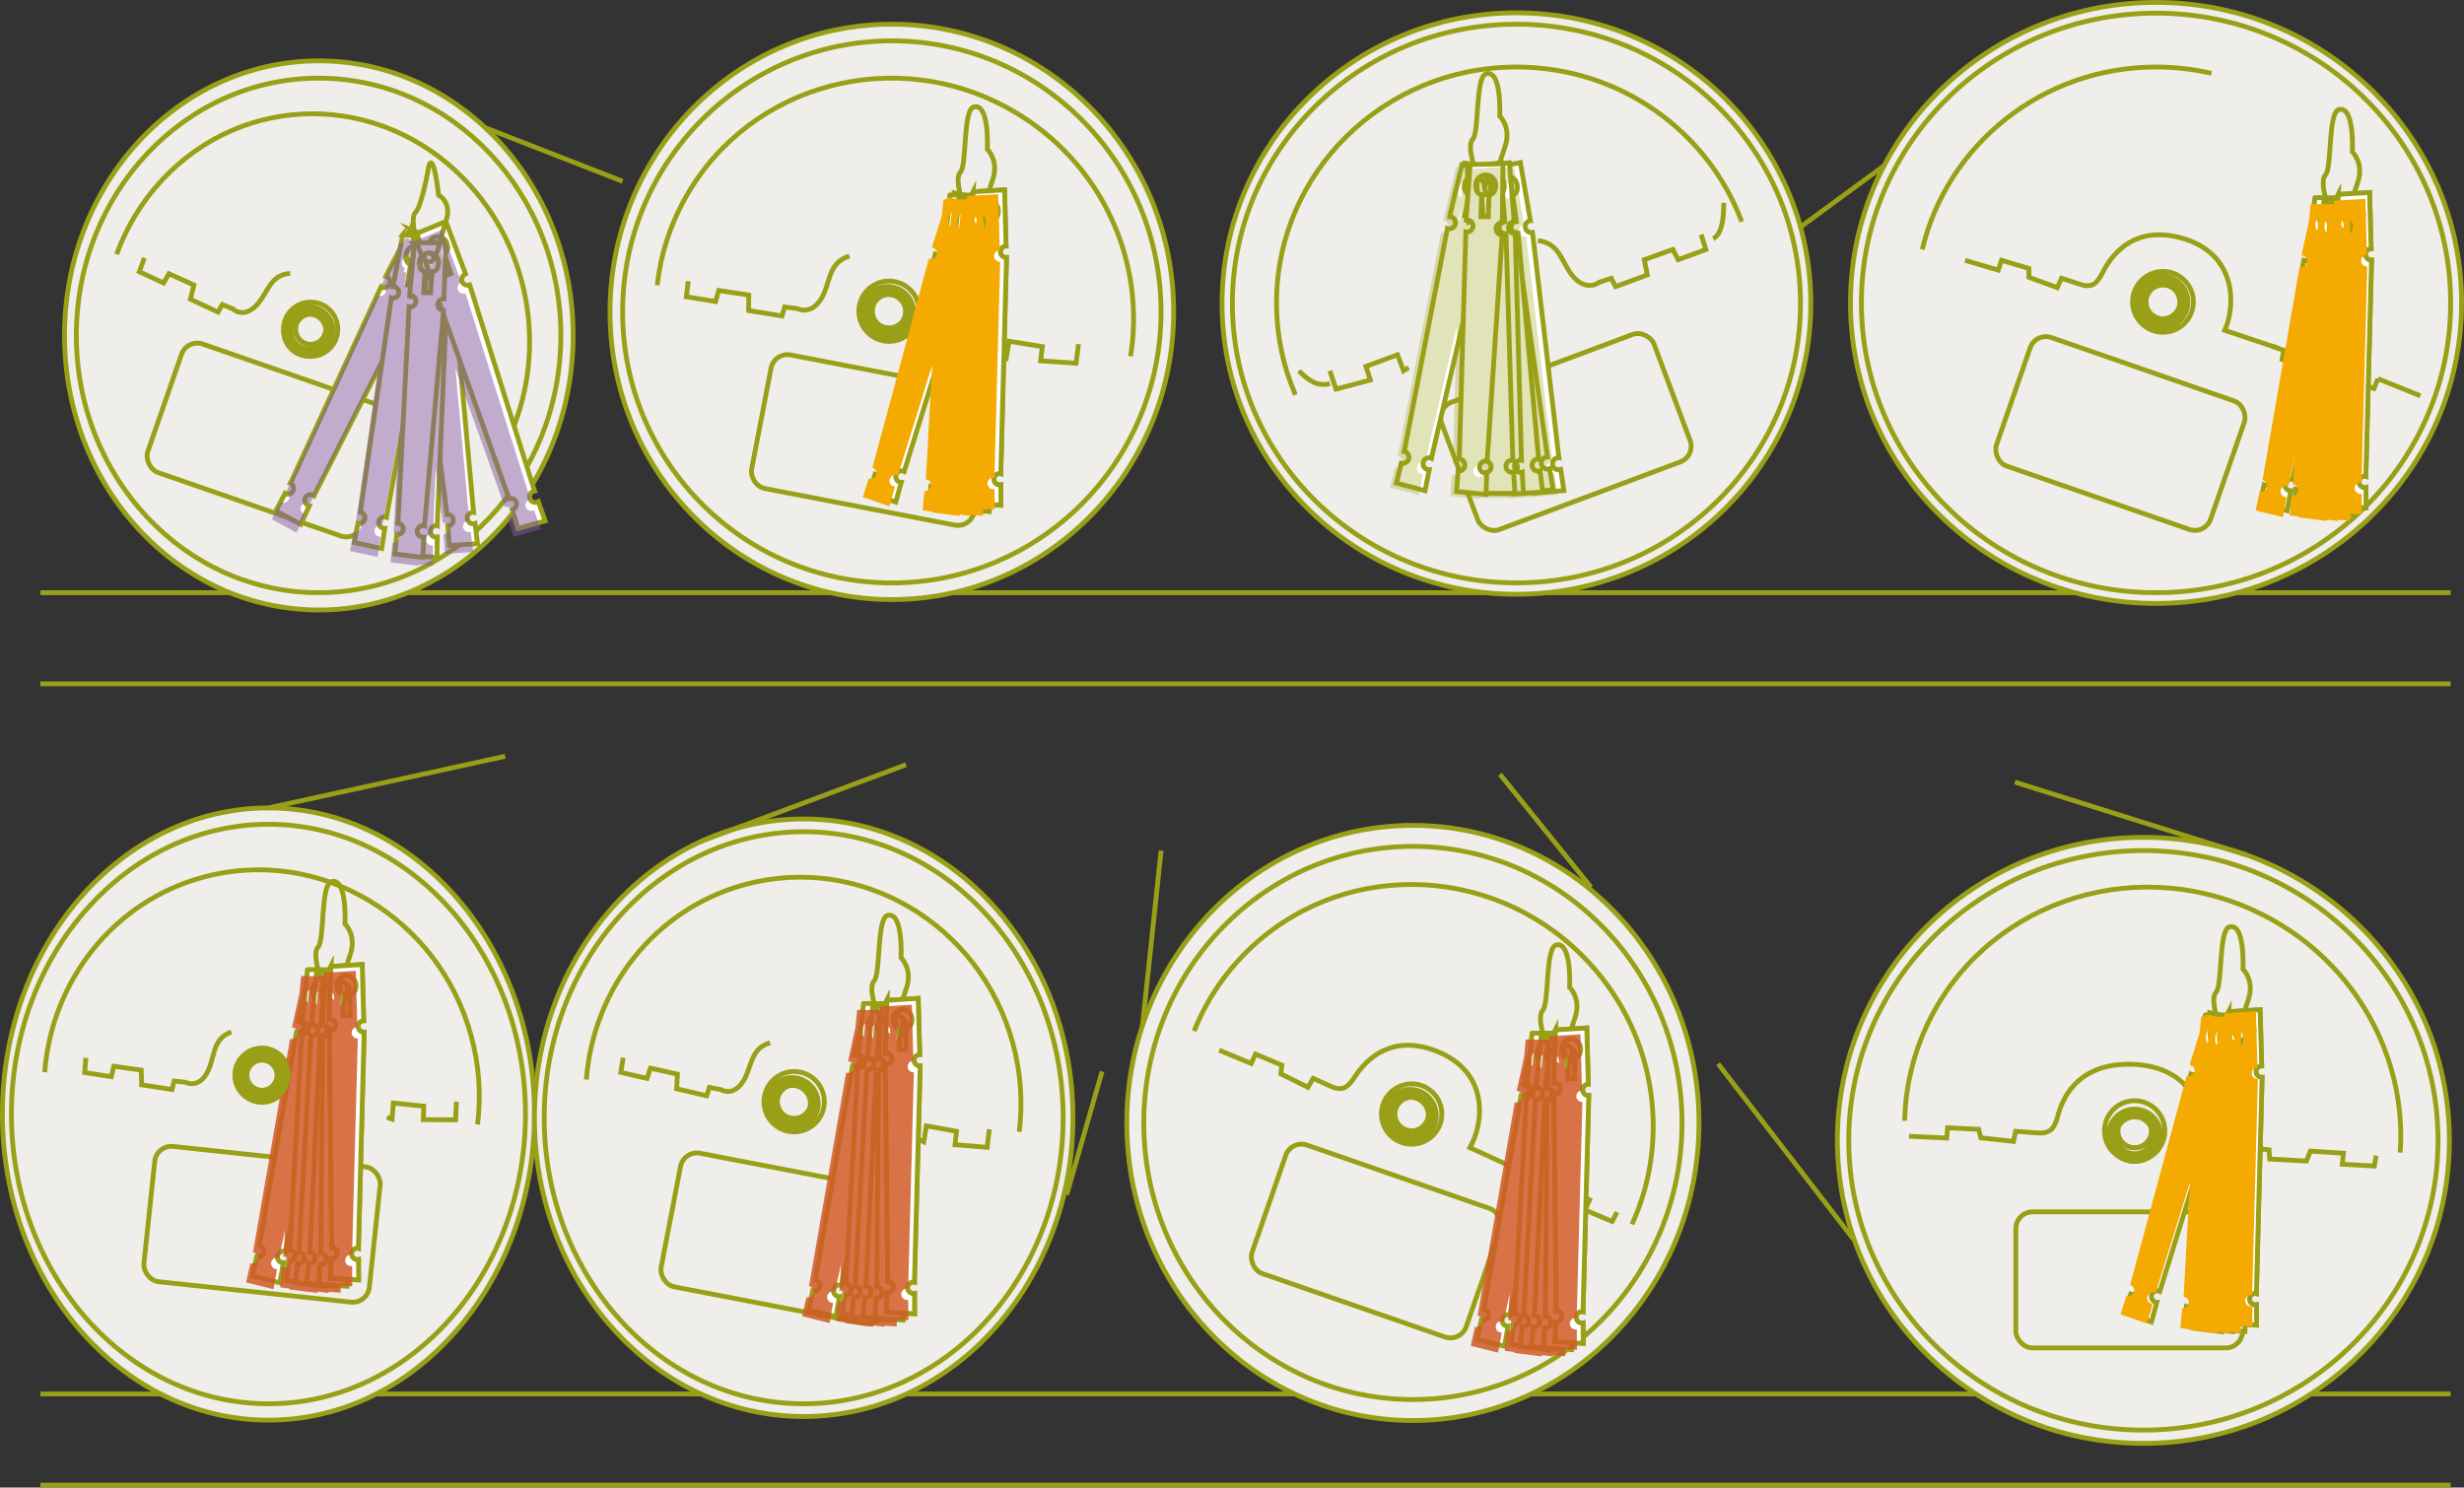 <?xml version="1.0" encoding="UTF-8"?> <svg xmlns="http://www.w3.org/2000/svg" viewBox="0 0 510.99 308.54"><rect x="0" y="0" width="510.99" height="308.54" fill="#333333" stroke="none"/><defs><style>.cls-1,.cls-2,.cls-3{fill:#99a017;}.cls-4{fill:#d05a27;}.cls-2,.cls-5,.cls-6,.cls-7{mix-blend-mode:multiply;}.cls-5{fill:#f4aa00;}.cls-6{fill:#855a9e;opacity:.5;}.cls-8{fill:#fff;}.cls-8,.cls-9,.cls-10{stroke:#99a017;stroke-miterlimit:10;}.cls-9{fill:#efeeeb;}.cls-10{fill:none;}.cls-11{isolation:isolate;}.cls-7{opacity:.85;}.cls-3{opacity:.3;}</style></defs><g class="cls-11"><g id="Layer_2"><g id="Layer_1-2"><line class="cls-10" x1="8.38" y1="289.13" x2="508.22" y2="289.13"></line><line class="cls-10" x1="8.38" y1="122.93" x2="508.22" y2="122.93"></line><ellipse class="cls-9" cx="55.67" cy="231.07" rx="55.17" ry="63.49"></ellipse><ellipse class="cls-10" cx="55.67" cy="231.07" rx="53.3" ry="60.1"></ellipse><ellipse class="cls-9" cx="166.67" cy="231.84" rx="55.84" ry="61.97"></ellipse><ellipse class="cls-10" cx="166.67" cy="231.84" rx="53.81" ry="59.33"></ellipse><ellipse class="cls-9" cx="293.01" cy="232.92" rx="59.33" ry="61.72"></ellipse><ellipse class="cls-10" cx="293.01" cy="232.92" rx="55.81" ry="57.37"></ellipse><ellipse class="cls-9" cx="444.5" cy="236.53" rx="63.46" ry="62.85"></ellipse><ellipse class="cls-10" cx="444.5" cy="236.53" rx="61.1" ry="60.1"></ellipse><ellipse class="cls-9" cx="447.12" cy="62.83" rx="63.37" ry="62.33"></ellipse><ellipse class="cls-10" cx="447.12" cy="62.83" rx="61.1" ry="60.1"></ellipse><ellipse class="cls-9" cx="314.48" cy="62.96" rx="61.05" ry="60.3"></ellipse><ellipse class="cls-10" cx="314.48" cy="62.96" rx="58.91" ry="57.94"></ellipse><ellipse class="cls-9" cx="66.12" cy="69.57" rx="52.74" ry="56.95"></ellipse><ellipse class="cls-9" cx="66.07" cy="69.57" rx="50.24" ry="53.36"></ellipse><ellipse class="cls-9" cx="184.95" cy="64.69" rx="58.45" ry="59.67"></ellipse><ellipse class="cls-10" cx="184.95" cy="64.69" rx="55.83" ry="56.22"></ellipse><rect class="cls-9" x="157.47" y="77.15" width="47.01" height="28.22" rx="3.46" ry="3.46" transform="translate(20.52 -32.57) rotate(10.9)"></rect><rect class="cls-9" x="138.7" y="242.74" width="47.01" height="28.22" rx="3.46" ry="3.46" transform="translate(51.49 -26.04) rotate(10.9)"></rect><rect class="cls-9" x="261.84" y="243.3" width="47.01" height="28.22" rx="3.46" ry="3.46" transform="translate(100.18 -79.33) rotate(19.14)"></rect><rect class="cls-9" x="301.24" y="75.48" width="47.01" height="28.22" rx="3.46" ry="3.46" transform="translate(-10.81 119.42) rotate(-20.5)"></rect><rect class="cls-10" x="32.85" y="77.15" width="47.01" height="28.22" rx="3.46" ry="3.46" transform="translate(33.04 -13.43) rotate(19.14)"></rect><rect class="cls-9" x="30.83" y="239.83" width="47.01" height="28.22" rx="3.46" ry="3.46" transform="translate(27.12 -4.32) rotate(6.06)"></rect><rect class="cls-9" x="416.23" y="75.81" width="47.01" height="28.22" rx="3.46" ry="3.46" transform="translate(53.79 -139.21) rotate(19.14)"></rect><rect class="cls-9" x="418.05" y="251.36" width="47.01" height="28.22" rx="3.46" ry="3.46"></rect><path class="cls-10" d="M268.64,81.87c-2.52-5.85-3.91-12.29-3.91-19.04,0-27.02,22.27-48.93,49.75-48.93,21.46,0,39.75,13.37,46.73,32.1"></path><path class="cls-10" d="M247.64,213.85c2.36-5.92,5.93-11.45,10.7-16.23,19.11-19.11,50.35-18.85,69.77,.58,15.18,15.18,18.66,37.56,10.34,55.74"></path><path class="cls-10" d="M395,232.47c.13-6.56,1.58-13.17,4.47-19.48,11.58-25.24,41.99-36.05,67.93-24.15,20.26,9.3,31.8,29.71,30.36,50.23"></path><path class="cls-10" d="M398.65,51.75c5.1-21.68,24.87-37.85,48.47-37.85,3.96,0,7.81,.45,11.5,1.31"></path><line class="cls-10" x1="8.38" y1="141.84" x2="508.22" y2="141.84"></line><line class="cls-10" x1="8.38" y1="308.04" x2="508.22" y2="308.04"></line><g><circle class="cls-10" cx="64.42" cy="68.29" r="3.15"></circle><circle class="cls-10" cx="64.42" cy="68.29" r="3.15"></circle><circle class="cls-10" cx="64.42" cy="68.29" r="5.63"></circle></g><g><circle class="cls-10" cx="184.37" cy="64.55" r="3.5"></circle><circle class="cls-10" cx="184.37" cy="64.55" r="3.5"></circle><circle class="cls-10" cx="184.37" cy="64.55" r="6.26"></circle></g><g><circle class="cls-10" cx="54.33" cy="223.01" r="3.15"></circle><circle class="cls-10" cx="54.33" cy="223.01" r="3.15"></circle><circle class="cls-10" cx="54.33" cy="223.01" r="5.63"></circle></g><g><circle class="cls-10" cx="164.69" cy="228.51" r="3.5"></circle><circle class="cls-10" cx="164.69" cy="228.51" r="3.5"></circle><circle class="cls-10" cx="164.69" cy="228.51" r="6.26"></circle></g><g><circle class="cls-10" cx="292.75" cy="231.07" r="3.5"></circle><circle class="cls-10" cx="292.75" cy="231.07" r="3.5"></circle><circle class="cls-10" cx="292.75" cy="231.07" r="6.26"></circle></g><g><circle class="cls-10" cx="442.69" cy="234.57" r="3.5"></circle><circle class="cls-10" cx="442.69" cy="234.57" r="3.5"></circle><circle class="cls-10" cx="442.69" cy="234.57" r="6.26"></circle></g><g><circle class="cls-10" cx="448.56" cy="62.61" r="3.53"></circle><circle class="cls-10" cx="448.56" cy="62.61" r="3.53"></circle><circle class="cls-10" cx="448.56" cy="62.61" r="6.31"></circle></g><path class="cls-10" d="M357.48,42.08c0,1.44,0,6.45-2.21,7.41"></path><path class="cls-10" d="M352.78,48.65l.99,3.1-5.76,2.12-1.08-2.12-5.94,2.12,.63,3.15-6.57,2.43-.9-1.72-2.52,.82s-2.3,1.92-5.04-.82c-2.74-2.74-2.79-7.28-7.65-7.82"></path><g><line class="cls-10" x1="493.14" y1="78.56" x2="501.96" y2="82.11"></line><path class="cls-10" d="M407.51,53.99l6.89,2.03,.68-2.03,5.68,1.69v1.82l5.88,2.16,.88-1.94,4.19,1.35s1.08,.42,2.23,0,2.23-2.78,2.23-2.78c2.23-4.25,6.93-9.34,15.93-7,11.68,3.03,11.66,13.85,9.28,19.23l11.26,3.77"></path><polyline class="cls-10" points="493.14 78.56 492.33 80.59 486.46 78.81 487.21 76.65 481.19 74.76 479.97 76.58 473.27 74.56 473.59 72.65 471.08 71.78"></polyline></g><g><path class="cls-10" d="M252.84,217.83l6.64,2.75,.89-1.94,5.46,2.29-.2,1.81,5.61,2.78,1.08-1.84,4.02,1.79s1.03,.53,2.22,.24c1.19-.29,2.51-2.52,2.51-2.52,2.67-3.99,7.89-8.55,16.59-5.26,11.29,4.27,10.11,15.02,7.17,20.11l10.79,4.95"></path><polyline class="cls-10" points="335.35 251.42 334.33 253.35 328.68 250.96 329.66 248.88 323.88 246.36 322.47 248.05 316.02 245.32 316.54 243.45 314.14 242.32"></polyline></g><g><path class="cls-10" d="M395.89,235.68l7.81,.37,.2-2.13,6.44,.32,.46,1.77,6.77,.74,.44-2.09,4.78,.34s1.25,.16,2.36-.52,1.66-3.22,1.66-3.22c1.28-4.66,4.98-10.7,15.09-10.51,13.13,.24,15.85,10.76,14.68,16.55l12.87,1.05"></path><polyline class="cls-10" points="492.76 239.69 492.41 241.85 485.75 241.48 485.99 239.2 479.14 238.76 478.31 240.82 470.71 240.41 470.56 238.48 467.69 238.22"></polyline></g><path class="cls-10" d="M269.36,76.92c2.07,2.07,3.91,3.33,6.44,2.64"></path><polyline class="cls-10" points="275.8 76.92 277.06 80.71 284.19 78.81 283.27 76 289.82 73.58 291.08 76.92 292.12 76.23"></polyline><path class="cls-10" d="M99.04,233.23c.74-5.95,.36-12.17-1.32-18.34-6.71-24.71-31.61-39.46-55.61-32.94-18.75,5.09-31.4,21.66-32.84,40.45"></path><path class="cls-10" d="M17.81,219.41l-.25,3.06,5.52,.85,.53-2.17,5.68,.82,.08,3.04,6.3,.98,.45-1.77,2.39,.27s2.42,1.33,4.29-1.73,1-7.27,5.18-8.71"></path><polyline class="cls-10" points="94.65 228.51 94.48 232.28 87.79 232.23 87.89 229.44 81.57 228.79 81.3 232.14 80.22 231.75"></polyline><path class="cls-10" d="M211.37,234.76c.74-5.95,.36-12.17-1.32-18.34-6.71-24.71-31.61-39.46-55.61-32.94-18.75,5.09-31.4,21.66-32.84,40.45"></path><path class="cls-10" d="M129.23,219.4l-.48,3.03,5.44,1.26,.69-2.13,5.6,1.24-.15,3.03,6.21,1.45,.58-1.73,2.37,.45s2.31,1.51,4.41-1.4c2.09-2.91,1.54-7.18,5.82-8.3"></path><polyline class="cls-10" points="205.16 234.23 204.72 237.98 198.05 237.43 198.36 234.65 192.11 233.53 191.58 236.85 190.54 236.38"></polyline><path class="cls-10" d="M136.29,59.17c.71-6.33,2.7-12.61,6.04-18.48,13.39-23.47,43.59-31.46,67.46-17.84,18.64,10.64,27.9,31.31,24.67,51.04"></path><path class="cls-10" d="M142.72,58.33l-.38,3.23,6.06,.98,.65-2.29,6.23,.95-.02,3.21,6.91,1.13,.55-1.86,2.63,.32s2.62,1.44,4.79-1.77c2.17-3.21,1.35-7.67,6.01-9.13"></path><path class="cls-10" d="M24.18,52.74c2.06-5.61,5.2-10.87,9.44-15.42,16.96-18.22,44.99-18.31,62.62-.19,13.77,14.16,17.12,35.23,9.84,52.47"></path><path class="cls-10" d="M29.95,53.5l-1.06,2.86,5.04,2.34,1.09-1.93,5.2,2.35-.74,2.93,5.74,2.68,.9-1.56,2.21,.92s1.95,1.94,4.56-.47,2.91-6.68,7.3-6.9"></path><polyline class="cls-10" points="223.67 71.38 223.16 75.34 215.8 74.84 216.16 71.9 209.27 70.78 208.67 74.3 207.52 73.82"></polyline><line class="cls-10" x1="100.62" y1="26.49" x2="129.12" y2="37.61"></line><line class="cls-10" x1="373.39" y1="47.08" x2="390.71" y2="34.39"></line><line class="cls-10" x1="465.77" y1="177.29" x2="417.84" y2="162.22"></line><line class="cls-10" x1="384.35" y1="257.01" x2="356.3" y2="220.65"></line><line class="cls-10" x1="329.95" y1="184.03" x2="311.06" y2="160.6"></line><line class="cls-10" x1="236.93" y1="212.71" x2="240.79" y2="176.43"></line><line class="cls-10" x1="221.21" y1="247.82" x2="228.55" y2="222.25"></line><line class="cls-10" x1="145.65" y1="174.41" x2="187.88" y2="158.62"></line><line class="cls-10" x1="55.67" y1="167.57" x2="104.78" y2="156.86"></line><path class="cls-8" d="M85.04,47.56l-4.84,9.38-.17,.38s.08,.02,.12,.03c.62,.25,.91,.95,.67,1.56s-.95,.91-1.56,.67c-.08-.03-.15-.07-.22-.11l-18.52,40.15-.32,.61c.57,.27,.84,.93,.6,1.53s-.95,.91-1.56,.67c-.05-.02-.1-.05-.14-.08l-1.87,3.6,5.13,2.81,1.79-3.83c-.06-.01-.12-.03-.18-.05-.62-.25-.91-.95-.67-1.56s.95-.91,1.56-.67c.1,.04,.19,.1,.28,.16l.19-.41,19.96-39.32,.12-.26c-.6-.25-.89-.94-.65-1.55s.95-.91,1.56-.67c.02,0,.04,.02,.05,.03l4.71-10.65-6.04-2.42Zm1.11,6.94l-1.85,3.92-1.34-.58,1.85-3.92c-.8-.54-.71-1.42-.28-2.32,.47-.99,1.65-1.41,2.63-.94,.99,.47,1.41,1.65,.94,2.63-.42,.9-1.03,1.48-1.95,1.21Z"></path><path class="cls-8" d="M83.54,48.66l-1.97,10.37-.06,.41s.08,0,.12,0c.66,.06,1.15,.65,1.08,1.31s-.65,1.15-1.31,1.08c-.08,0-.16-.02-.24-.05l-6.34,43.75-.13,.68c.62,.1,1.07,.66,1.01,1.29s-.65,1.15-1.31,1.08c-.06,0-.11-.02-.16-.03l-.77,3.98,5.71,1.24,.63-4.18c-.06,0-.12,0-.19,0-.66-.06-1.15-.65-1.08-1.31s.65-1.15,1.31-1.08c.11,.01,.21,.04,.31,.08l.07-.44,7.96-43.37,.04-.28c-.65-.07-1.12-.65-1.06-1.3s.65-1.15,1.31-1.08c.02,0,.04,0,.06,.01l1.48-11.55-6.48-.6Zm3.04,6.34l-.66,4.29-1.45-.17,.66-4.29c-.92-.29-1.08-1.16-.93-2.14,.17-1.08,1.18-1.82,2.26-1.65,1.08,.17,1.82,1.18,1.65,2.26-.15,.98-.56,1.71-1.53,1.71Z"></path><path class="cls-8" d="M85.7,48.88l.89,10.52,.05,.41s.08-.03,.12-.03c.65-.12,1.28,.31,1.4,.97s-.31,1.28-.97,1.4c-.08,.01-.16,.02-.24,.02l5.66,43.85,.06,.69c.63-.07,1.21,.34,1.32,.97s-.31,1.28-.97,1.4c-.05,0-.11,.01-.16,.01l.33,4.04,5.84-.35-.52-4.2c-.06,.02-.12,.04-.18,.05-.65,.12-1.28-.31-1.4-.97s.31-1.28,.97-1.4c.11-.02,.22-.02,.32,0l-.05-.44-4-43.91-.04-.28c-.64,.1-1.26-.32-1.37-.97s.31-1.28,.97-1.4c.02,0,.04,0,.06,0l-1.68-11.52-6.4,1.16Zm4.63,5.29l.52,4.31-1.45,.23-.52-4.31c-.96-.03-1.36-.83-1.47-1.81-.13-1.08,.64-2.07,1.73-2.2,1.08-.13,2.07,.64,2.2,1.73,.12,.98-.08,1.8-1.01,2.06Z"></path><path class="cls-8" d="M85.87,50.52l-.51,10.54v.41s.08-.02,.12-.02c.66-.03,1.22,.48,1.26,1.14s-.48,1.22-1.14,1.26c-.08,0-.16,0-.24-.01l-.19,44.21-.04,.69c.63,0,1.15,.5,1.18,1.14s-.48,1.22-1.14,1.26c-.06,0-.11,0-.16,0l-.21,4.05,5.83,.43,.04-4.23c-.06,.01-.12,.02-.18,.03-.66,.03-1.22-.48-1.26-1.14s.48-1.22,1.14-1.26c.11,0,.22,0,.32,.03v-.45s1.85-44.05,1.85-44.05v-.29c-.66,.02-1.21-.49-1.24-1.14s.48-1.22,1.14-1.26c.02,0,.04,0,.06,0l-.14-11.65-6.5,.3Zm3.89,5.86l-.06,4.34-1.46,.03,.06-4.34c-.95-.16-1.23-1-1.22-1.99,.01-1.09,.91-1.97,2-1.95,1.09,.01,1.97,.91,1.95,2-.01,.99-.32,1.77-1.27,1.91Z"></path><path class="cls-8" d="M86.46,48.43l3.1,10.09,.14,.39s.07-.04,.11-.06c.61-.25,1.32,.04,1.57,.65s-.04,1.32-.65,1.57c-.08,.03-.15,.06-.23,.07l14.84,41.65,.2,.66c.6-.21,1.25,.08,1.5,.67s-.04,1.32-.65,1.57c-.05,.02-.1,.03-.16,.05l1.18,3.88,5.63-1.58-1.4-3.99c-.05,.03-.11,.06-.16,.09-.61,.25-1.32-.04-1.57-.65s.04-1.32,.65-1.57c.1-.04,.21-.06,.31-.08l-.15-.42-13.23-42.06-.1-.27c-.61,.24-1.3-.05-1.55-.66s.04-1.32,.65-1.57c.02,0,.04-.01,.06-.02l-4.09-10.91-6.01,2.49Zm5.65,4.19l1.42,4.1-1.36,.53-1.42-4.1c-.95,.18-1.5-.52-1.82-1.46-.36-1.03,.19-2.16,1.22-2.52,1.03-.36,2.16,.19,2.52,1.22,.32,.94,.3,1.78-.55,2.22Z"></path><path class="cls-8" d="M85.97,50.37l-1,10.51-.02,.41s.08-.01,.12-.01c.66,0,1.2,.54,1.2,1.2s-.54,1.2-1.2,1.2c-.08,0-.16,0-.24-.02l-2.26,44.15-.07,.69c.63,.04,1.13,.56,1.13,1.19s-.54,1.2-1.2,1.2c-.06,0-.11,0-.16-.02l-.4,4.04,5.8,.7,.24-4.22c-.06,0-.12,.02-.19,.02-.66,0-1.2-.54-1.2-1.2s.54-1.2,1.2-1.2c.11,0,.22,.02,.32,.05l.03-.45,3.9-43.92v-.29c-.64-.01-1.17-.54-1.17-1.2s.54-1.2,1.2-1.2c.02,0,.04,0,.06,0l.41-11.64h-6.5Zm3.61,6.03l-.26,4.33-1.46-.04,.26-4.33c-.94-.2-1.19-1.06-1.13-2.05,.07-1.09,1-1.92,2.09-1.86,1.09,.07,1.92,1,1.86,2.09-.06,.99-.4,1.76-1.36,1.84Z"></path><path class="cls-10" d="M88.97,34.21c1.07-2.43,1.98,6.26,1.98,6.26,0,0,2.91,1.43,1.52,5.47s-1.78,8.44-3.58,8.46c-1.8,.02-4.18-8.87-2.75-10.31,1.44-1.44,2.83-9.88,2.83-9.88Z"></path><path class="cls-8" d="M197.88,40.02l-3.2,10.06-.11,.4s.08,0,.12,.01c.65,.14,1.06,.78,.92,1.43s-.78,1.06-1.43,.92c-.08-.02-.16-.04-.23-.08l-11.53,42.68-.21,.66c.61,.17,.99,.78,.85,1.4s-.78,1.06-1.43,.92c-.05-.01-.1-.03-.15-.05l-1.24,3.86,5.53,1.91,1.13-4.08c-.06,0-.12,0-.19-.02-.65-.14-1.06-.78-.92-1.43s.78-1.06,1.43-.92c.11,.02,.21,.07,.3,.11l.12-.43,13.09-42.11,.07-.28c-.64-.15-1.04-.78-.9-1.42s.78-1.06,1.43-.92c.02,0,.04,.01,.06,.02l2.85-11.29-6.36-1.37Zm2.26,6.66l-1.17,4.18-1.42-.34,1.17-4.18c-.88-.39-.94-1.28-.67-2.24,.29-1.05,1.39-1.67,2.44-1.37,1.05,.29,1.67,1.39,1.37,2.44-.27,.95-.76,1.63-1.72,1.51Z"></path><path class="cls-8" d="M196.97,40.46l-1.04,10.5-.02,.41s.08-.01,.12-.01c.66,0,1.2,.54,1.2,1.21s-.54,1.2-1.21,1.2c-.08,0-.16,0-.24-.03l-2.42,44.15-.07,.69c.63,.04,1.13,.56,1.12,1.2s-.54,1.2-1.21,1.2c-.06,0-.11,0-.16-.02l-.41,4.04,5.8,.72,.26-4.22c-.06,0-.12,.02-.19,.02-.66,0-1.2-.54-1.2-1.21s.54-1.2,1.21-1.2c.11,0,.22,.02,.32,.05l.03-.45,4.06-43.91v-.29c-.64-.01-1.17-.55-1.16-1.2s.54-1.2,1.21-1.2c.02,0,.04,0,.06,0l.45-11.64-6.5-.02Zm3.59,6.04l-.28,4.33-1.46-.04,.28-4.33c-.94-.2-1.18-1.06-1.12-2.05,.07-1.09,1.01-1.92,2.1-1.85,1.09,.07,1.92,1.01,1.85,2.1-.06,.99-.41,1.76-1.37,1.84Z"></path><path class="cls-8" d="M198.87,40.9l-1.04,10.5-.02,.41s.08-.01,.12-.01c.66,0,1.2,.54,1.2,1.21s-.54,1.2-1.21,1.2c-.08,0-.16,0-.24-.03l-2.42,44.15-.07,.69c.63,.04,1.13,.56,1.12,1.2s-.54,1.2-1.21,1.2c-.06,0-.11,0-.16-.02l-.41,4.04,5.8,.72,.26-4.22c-.06,0-.12,.02-.19,.02-.66,0-1.2-.54-1.2-1.21s.54-1.2,1.21-1.2c.11,0,.22,.02,.32,.05l.03-.45,4.06-43.91v-.29c-.64-.01-1.17-.55-1.16-1.2,0-.66,.54-1.2,1.21-1.2,.02,0,.04,0,.06,0l.45-11.64-6.5-.02Zm3.59,6.04l-.28,4.33-1.46-.04,.28-4.33c-.94-.2-1.18-1.06-1.12-2.05,.07-1.09,1.01-1.92,2.1-1.85,1.09,.07,1.92,1.01,1.85,2.1-.06,.99-.41,1.76-1.37,1.84Z"></path><path class="cls-8" d="M200.74,40.91l-.97,10.51-.02,.41s.08-.01,.12-.01c.66,0,1.2,.53,1.2,1.2s-.53,1.2-1.2,1.2c-.08,0-.16,0-.24-.02l-2.13,44.16-.07,.69c.63,.04,1.13,.55,1.13,1.19s-.53,1.2-1.2,1.2c-.06,0-.11,0-.16-.02l-.39,4.04,5.81,.68,.23-4.22c-.06,0-.12,.02-.19,.02-.66,0-1.2-.53-1.2-1.2s.53-1.2,1.2-1.2c.11,0,.22,.02,.32,.05l.02-.45,3.77-43.93v-.29c-.64-.01-1.17-.54-1.17-1.2s.53-1.2,1.2-1.2c.02,0,.04,0,.06,0l.37-11.64-6.5,.02Zm3.63,6.02l-.25,4.33-1.46-.03,.25-4.33c-.94-.2-1.19-1.05-1.13-2.04,.06-1.09,1-1.92,2.09-1.86,1.09,.06,1.92,1,1.86,2.09-.06,.99-.4,1.76-1.36,1.85Z"></path><path class="cls-8" d="M200.64,41l-.54,10.54v.41s.08-.02,.12-.02c.66-.03,1.22,.49,1.25,1.15s-.49,1.22-1.15,1.25c-.08,0-.16,0-.24-.01l-.35,44.21-.04,.69c.63,.01,1.15,.51,1.18,1.14s-.48,1.22-1.15,1.25c-.06,0-.11,0-.16,0l-.22,4.05,5.83,.45,.06-4.23c-.06,.01-.12,.02-.18,.03-.66,.03-1.22-.49-1.25-1.15s.49-1.22,1.15-1.25c.11,0,.22,.01,.32,.03v-.45s2-44.05,2-44.05v-.29c-.66,.02-1.2-.49-1.23-1.15s.49-1.22,1.15-1.25c.02,0,.04,0,.06,0l-.1-11.65-6.5,.28Zm3.87,5.87l-.07,4.34-1.46,.03,.07-4.34c-.95-.16-1.23-1-1.21-2,.02-1.09,.92-1.96,2.01-1.94,1.09,.02,1.96,.92,1.94,2.01-.02,.99-.33,1.77-1.28,1.9Z"></path><path class="cls-8" d="M201.83,39.78l-.35,10.55v.41s.08-.02,.12-.02c.66-.04,1.23,.46,1.27,1.12s-.46,1.23-1.12,1.27c-.08,0-.16,0-.24,0l.49,44.21-.03,.69c.63,0,1.16,.48,1.2,1.12s-.46,1.23-1.12,1.27c-.06,0-.11,0-.16,0l-.15,4.05,5.84,.34-.02-4.23c-.06,.01-.12,.03-.18,.03-.66,.04-1.23-.46-1.27-1.12s.46-1.23,1.12-1.27c.11,0,.22,0,.32,.03v-.45s1.17-44.08,1.17-44.08v-.29c-.66,.03-1.22-.47-1.26-1.12s.46-1.23,1.12-1.27c.02,0,.04,0,.06,0l-.32-11.64-6.49,.4Zm3.98,5.8v4.34s-1.45,.06-1.45,.06v-4.34c-.96-.14-1.26-.98-1.26-1.97,0-1.09,.88-1.98,1.97-1.98,1.09,0,1.98,.88,1.98,1.97,0,.99-.29,1.78-1.24,1.92Z"></path><path class="cls-10" d="M201.97,22.17c3.28-.8,2.78,8.78,2.78,8.78,0,0,2.49,2.34,1.1,6.37s-2.16,7.47-3.96,7.49-4.18-7.59-2.75-9.02,.5-13.05,2.83-13.62Z"></path><path class="cls-8" d="M201.83,39.78l-.35,10.55v.41s.08-.02,.12-.02c.66-.04,1.23,.46,1.27,1.12s-.46,1.23-1.12,1.27c-.08,0-.16,0-.24,0l.49,44.21-.03,.69c.63,0,1.16,.48,1.2,1.12s-.46,1.23-1.12,1.27c-.06,0-.11,0-.16,0l-.15,4.05,5.84,.34-.02-4.23c-.06,.01-.12,.03-.18,.03-.66,.04-1.23-.46-1.27-1.12s.46-1.23,1.12-1.27c.11,0,.22,0,.32,.03v-.45s1.17-44.08,1.17-44.08v-.29c-.66,.03-1.22-.47-1.26-1.12s.46-1.23,1.12-1.27c.02,0,.04,0,.06,0l-.32-11.64-6.49,.4Zm3.98,5.8v4.34s-1.45,.06-1.45,.06v-4.34c-.96-.14-1.26-.98-1.26-1.97,0-1.09,.88-1.98,1.97-1.98,1.09,0,1.98,.88,1.98,1.97,0,.99-.29,1.78-1.24,1.92Z"></path><path class="cls-8" d="M458.27,210.08l-3.2,10.06-.11,.4s.08,0,.12,.01c.65,.14,1.06,.78,.92,1.43s-.78,1.06-1.43,.92c-.08-.02-.16-.04-.23-.08l-11.53,42.68-.21,.66c.61,.17,.99,.78,.85,1.4s-.78,1.06-1.43,.92c-.05-.01-.1-.03-.15-.05l-1.24,3.86,5.53,1.91,1.13-4.08c-.06,0-.12,0-.19-.02-.65-.14-1.06-.78-.92-1.43s.78-1.06,1.43-.92c.11,.02,.21,.07,.3,.11l.12-.43,13.09-42.11,.07-.28c-.64-.15-1.04-.78-.9-1.42s.78-1.06,1.43-.92c.02,0,.04,.01,.06,.02l2.85-11.29-6.36-1.37Zm2.26,6.66l-1.17,4.18-1.42-.34,1.17-4.18c-.88-.39-.94-1.28-.67-2.24,.29-1.05,1.39-1.67,2.44-1.37,1.05,.29,1.67,1.39,1.37,2.44-.27,.95-.76,1.63-1.72,1.51Z"></path><path class="cls-8" d="M457.36,210.52l-1.04,10.5-.02,.41s.08-.01,.12-.01c.66,0,1.2,.54,1.2,1.21s-.54,1.2-1.21,1.2c-.08,0-.16,0-.24-.03l-2.42,44.15-.07,.69c.63,.04,1.13,.56,1.12,1.2s-.54,1.2-1.21,1.2c-.06,0-.11,0-.16-.02l-.41,4.04,5.8,.72,.26-4.22c-.06,0-.12,.02-.19,.02-.66,0-1.2-.54-1.2-1.21s.54-1.2,1.21-1.2c.11,0,.22,.02,.32,.05l.03-.45,4.06-43.91v-.29c-.64-.01-1.17-.55-1.16-1.2s.54-1.2,1.21-1.2c.02,0,.04,0,.06,0l.45-11.64-6.5-.02Zm3.59,6.04l-.28,4.33-1.46-.04,.28-4.33c-.94-.2-1.18-1.06-1.12-2.05,.07-1.09,1.01-1.92,2.1-1.85,1.09,.07,1.92,1.01,1.85,2.1-.06,.99-.41,1.76-1.37,1.84Z"></path><path class="cls-8" d="M459.26,210.96l-1.04,10.5-.02,.41s.08-.01,.12-.01c.66,0,1.2,.54,1.2,1.21s-.54,1.2-1.21,1.2c-.08,0-.16,0-.24-.03l-2.42,44.15-.07,.69c.63,.04,1.13,.56,1.12,1.2s-.54,1.2-1.21,1.2c-.06,0-.11,0-.16-.02l-.41,4.04,5.8,.72,.26-4.22c-.06,0-.12,.02-.19,.02-.66,0-1.2-.54-1.2-1.21s.54-1.2,1.21-1.2c.11,0,.22,.02,.32,.05l.03-.45,4.06-43.91v-.29c-.64-.01-1.17-.55-1.16-1.2s.54-1.2,1.21-1.2c.02,0,.04,0,.06,0l.45-11.64-6.5-.02Zm3.59,6.04l-.28,4.33-1.46-.04,.28-4.33c-.94-.2-1.18-1.06-1.12-2.05,.07-1.09,1.01-1.92,2.1-1.85,1.09,.07,1.92,1.01,1.85,2.1-.06,.99-.41,1.76-1.37,1.84Z"></path><path class="cls-8" d="M461.14,210.97l-.97,10.51-.02,.41s.08-.01,.12-.01c.66,0,1.2,.53,1.2,1.2s-.53,1.2-1.2,1.2c-.08,0-.16,0-.24-.02l-2.13,44.16-.07,.69c.63,.04,1.13,.55,1.13,1.19s-.53,1.2-1.2,1.2c-.06,0-.11,0-.16-.02l-.39,4.04,5.81,.68,.23-4.22c-.06,0-.12,.02-.19,.02-.66,0-1.2-.53-1.2-1.2s.53-1.2,1.2-1.2c.11,0,.22,.02,.32,.05l.02-.45,3.77-43.93v-.29c-.64-.01-1.17-.54-1.17-1.2s.53-1.2,1.2-1.2c.02,0,.04,0,.06,0l.37-11.64-6.5,.02Zm3.63,6.02l-.25,4.33-1.46-.03,.25-4.33c-.94-.2-1.19-1.05-1.13-2.04,.06-1.09,1-1.92,2.09-1.86,1.09,.06,1.92,1,1.86,2.09-.06,.99-.4,1.76-1.36,1.85Z"></path><path class="cls-8" d="M461.03,211.06l-.54,10.54v.41s.08-.02,.12-.02c.66-.03,1.22,.49,1.25,1.15s-.49,1.22-1.15,1.25c-.08,0-.16,0-.24-.01l-.35,44.21-.04,.69c.63,.01,1.15,.51,1.18,1.14s-.48,1.22-1.15,1.25c-.06,0-.11,0-.16,0l-.22,4.05,5.83,.45,.06-4.23c-.06,.01-.12,.02-.18,.03-.66,.03-1.22-.49-1.25-1.15s.49-1.22,1.15-1.25c.11,0,.22,.01,.32,.03v-.45s2-44.05,2-44.05v-.29c-.66,.02-1.2-.49-1.23-1.15s.49-1.22,1.15-1.25c.02,0,.04,0,.06,0l-.1-11.65-6.5,.28Zm3.87,5.87l-.07,4.34-1.46,.03,.07-4.34c-.95-.16-1.23-1-1.21-2,.02-1.09,.92-1.96,2.01-1.94,1.09,.02,1.96,.92,1.94,2.01-.02,.99-.33,1.77-1.28,1.9Z"></path><path class="cls-8" d="M462.22,209.84l-.35,10.55v.41s.08-.02,.12-.02c.66-.04,1.23,.46,1.27,1.12s-.46,1.23-1.12,1.27c-.08,0-.16,0-.24,0l.49,44.21-.03,.69c.63,0,1.16,.48,1.2,1.12s-.46,1.23-1.12,1.27c-.06,0-.11,0-.16,0l-.15,4.05,5.84,.34-.02-4.23c-.06,.01-.12,.03-.18,.03-.66,.04-1.23-.46-1.27-1.12s.46-1.23,1.12-1.27c.11,0,.22,0,.32,.03v-.45s1.17-44.08,1.17-44.08v-.29c-.66,.03-1.22-.47-1.26-1.12s.46-1.23,1.12-1.27c.02,0,.04,0,.06,0l-.32-11.64-6.49,.4Zm3.98,5.8v4.34s-1.45,.06-1.45,.06v-4.34c-.96-.14-1.26-.98-1.26-1.97,0-1.09,.88-1.98,1.97-1.98,1.09,0,1.98,.88,1.98,1.97,0,.99-.29,1.78-1.24,1.92Z"></path><path class="cls-10" d="M462.37,192.24c3.28-.8,2.78,8.78,2.78,8.78,0,0,2.49,2.34,1.1,6.37-1.39,4.04-2.16,7.47-3.96,7.49-1.8,.02-4.18-7.59-2.75-9.02s.5-13.05,2.83-13.62Z"></path><path class="cls-8" d="M462.22,209.84l-.35,10.55v.41s.08-.02,.12-.02c.66-.04,1.23,.46,1.27,1.12s-.46,1.23-1.12,1.27c-.08,0-.16,0-.24,0l.49,44.21-.03,.69c.63,0,1.16,.48,1.2,1.12s-.46,1.23-1.12,1.27c-.06,0-.11,0-.16,0l-.15,4.05,5.84,.34-.02-4.23c-.06,.01-.12,.03-.18,.03-.66,.04-1.23-.46-1.27-1.12s.46-1.23,1.12-1.27c.11,0,.22,0,.32,.03v-.45s1.17-44.08,1.17-44.08v-.29c-.66,.03-1.22-.47-1.26-1.12s.46-1.23,1.12-1.27c.02,0,.04,0,.06,0l-.32-11.64-6.49,.4Zm3.98,5.8v4.34s-1.45,.06-1.45,.06v-4.34c-.96-.14-1.26-.98-1.26-1.97,0-1.09,.88-1.98,1.97-1.98,1.09,0,1.98,.88,1.98,1.97,0,.99-.29,1.78-1.24,1.92Z"></path><path class="cls-8" d="M64.21,201.08l-2.26,10.31-.07,.41s.08,0,.12,0c.66,.08,1.13,.68,1.05,1.34s-.68,1.13-1.34,1.05c-.08-.01-.16-.03-.24-.05l-7.57,43.56-.15,.68c.62,.11,1.05,.69,.98,1.32s-.68,1.13-1.34,1.05c-.05,0-.11-.02-.16-.04l-.88,3.96,5.68,1.4,.75-4.16c-.06,0-.12,0-.19,0-.66-.08-1.13-.68-1.05-1.34s.68-1.13,1.34-1.05c.11,.01,.21,.05,.31,.09l.08-.44,9.17-43.13,.04-.28c-.65-.09-1.1-.68-1.03-1.33s.68-1.13,1.34-1.05c.02,0,.04,.01,.06,.01l1.81-11.5-6.46-.78Zm2.86,6.42l-.78,4.27-1.45-.21,.78-4.27c-.91-.31-1.05-1.19-.87-2.17,.2-1.07,1.23-1.79,2.3-1.59,1.07,.2,1.79,1.23,1.59,2.3-.18,.98-.61,1.7-1.57,1.67Z"></path><path class="cls-8" d="M63.76,201.14l-1.04,10.5-.02,.41s.08-.01,.12-.01c.66,0,1.2,.54,1.2,1.21s-.54,1.2-1.21,1.2c-.08,0-.16,0-.24-.03l-2.42,44.15-.07,.69c.63,.04,1.13,.56,1.12,1.2s-.54,1.2-1.21,1.2c-.06,0-.11,0-.16-.02l-.41,4.04,5.8,.72,.26-4.22c-.06,0-.12,.02-.19,.02-.66,0-1.2-.54-1.2-1.21s.54-1.2,1.21-1.2c.11,0,.22,.02,.32,.05l.03-.45,4.06-43.91v-.29c-.64-.01-1.17-.55-1.16-1.2s.54-1.2,1.21-1.2c.02,0,.04,0,.06,0l.45-11.64-6.5-.02Zm3.59,6.04l-.28,4.33-1.46-.04,.28-4.33c-.94-.2-1.18-1.06-1.12-2.05,.07-1.09,1.01-1.92,2.1-1.85,1.09,.07,1.92,1.01,1.85,2.1-.06,.99-.41,1.76-1.37,1.84Z"></path><path class="cls-8" d="M65.66,201.57l-1.04,10.5-.02,.41s.08-.01,.12-.01c.66,0,1.2,.54,1.2,1.21s-.54,1.2-1.21,1.2c-.08,0-.16,0-.24-.03l-2.42,44.15-.07,.69c.63,.04,1.13,.56,1.12,1.2s-.54,1.2-1.21,1.2c-.06,0-.11,0-.16-.02l-.41,4.04,5.8,.72,.26-4.22c-.06,0-.12,.02-.19,.02-.66,0-1.2-.54-1.2-1.21s.54-1.2,1.21-1.2c.11,0,.22,.02,.32,.05l.03-.45,4.06-43.91v-.29c-.64-.01-1.17-.55-1.16-1.2s.54-1.2,1.21-1.2c.02,0,.04,0,.06,0l.45-11.64-6.5-.02Zm3.59,6.04l-.28,4.33-1.46-.04,.28-4.33c-.94-.2-1.18-1.06-1.12-2.05,.07-1.09,1.01-1.92,2.1-1.85,1.09,.07,1.92,1.01,1.85,2.1-.06,.99-.41,1.76-1.37,1.84Z"></path><path class="cls-8" d="M67.53,201.58l-.97,10.51-.02,.41s.08-.01,.12-.01c.66,0,1.2,.53,1.2,1.2s-.53,1.2-1.2,1.2c-.08,0-.16,0-.24-.02l-2.13,44.16-.07,.69c.63,.04,1.13,.55,1.13,1.19s-.53,1.2-1.2,1.2c-.06,0-.11,0-.16-.02l-.39,4.04,5.81,.68,.23-4.22c-.06,0-.12,.02-.19,.02-.66,0-1.2-.53-1.2-1.2s.53-1.2,1.2-1.2c.11,0,.22,.02,.32,.05l.02-.45,3.77-43.93v-.29c-.64-.01-1.17-.54-1.17-1.2s.53-1.2,1.2-1.2c.02,0,.04,0,.06,0l.37-11.64-6.5,.02Zm3.63,6.02l-.25,4.33-1.46-.03,.25-4.33c-.94-.2-1.19-1.05-1.13-2.04,.06-1.09,1-1.92,2.09-1.86,1.09,.06,1.92,1,1.86,2.09-.06,.99-.4,1.76-1.36,1.85Z"></path><path class="cls-8" d="M67.43,201.68l-.54,10.54v.41s.08-.02,.12-.02c.66-.03,1.22,.49,1.25,1.15s-.49,1.22-1.15,1.25c-.08,0-.16,0-.24-.01l-.35,44.21-.04,.69c.63,.01,1.15,.51,1.18,1.14s-.48,1.22-1.15,1.25c-.06,0-.11,0-.16,0l-.22,4.05,5.83,.45,.06-4.23c-.06,.01-.12,.02-.18,.03-.66,.03-1.22-.49-1.25-1.15s.49-1.22,1.15-1.25c.11,0,.22,.01,.32,.03v-.45s2-44.05,2-44.05v-.29c-.66,.02-1.2-.49-1.23-1.15s.49-1.22,1.15-1.25c.02,0,.04,0,.06,0l-.1-11.65-6.5,.28Zm3.87,5.87l-.07,4.34-1.46,.03,.07-4.34c-.95-.16-1.23-1-1.21-2,.02-1.09,.92-1.96,2.01-1.94,1.09,.02,1.96,.92,1.94,2.01-.02,.99-.33,1.77-1.28,1.9Z"></path><path class="cls-8" d="M68.62,200.46l-.35,10.55v.41s.08-.02,.12-.02c.66-.04,1.23,.46,1.27,1.12s-.46,1.23-1.12,1.27c-.08,0-.16,0-.24,0l.49,44.21-.03,.69c.63,0,1.16,.48,1.2,1.12s-.46,1.23-1.12,1.27c-.06,0-.11,0-.16,0l-.15,4.05,5.84,.34-.02-4.23c-.06,.01-.12,.03-.18,.03-.66,.04-1.23-.46-1.27-1.12s.46-1.23,1.12-1.27c.11,0,.22,0,.32,.03v-.45s1.17-44.08,1.17-44.08v-.29c-.66,.03-1.22-.47-1.26-1.12s.46-1.23,1.12-1.27c.02,0,.04,0,.06,0l-.32-11.64-6.49,.4Zm3.98,5.8v4.34s-1.45,.06-1.45,.06v-4.34c-.96-.14-1.26-.98-1.26-1.97,0-1.09,.88-1.98,1.97-1.98,1.09,0,1.98,.88,1.98,1.97,0,.99-.29,1.78-1.24,1.92Z"></path><path class="cls-10" d="M68.76,182.85c3.28-.8,2.78,8.78,2.78,8.78,0,0,2.49,2.34,1.1,6.37-1.39,4.04-2.16,7.47-3.96,7.49s-4.18-7.59-2.75-9.02c1.44-1.44,.5-13.05,2.83-13.62Z"></path><path class="cls-8" d="M68.62,200.46l-.35,10.55v.41s.08-.02,.12-.02c.66-.04,1.23,.46,1.27,1.12s-.46,1.23-1.12,1.27c-.08,0-.16,0-.24,0l.49,44.21-.03,.69c.63,0,1.16,.48,1.2,1.12s-.46,1.23-1.12,1.27c-.06,0-.11,0-.16,0l-.15,4.05,5.84,.34-.02-4.23c-.06,.01-.12,.03-.18,.03-.66,.04-1.23-.46-1.27-1.12s.46-1.23,1.12-1.27c.11,0,.22,0,.32,.03v-.45s1.17-44.08,1.17-44.08v-.29c-.66,.03-1.22-.47-1.26-1.12s.46-1.23,1.12-1.27c.02,0,.04,0,.06,0l-.32-11.64-6.49,.4Zm3.98,5.8v4.34s-1.45,.06-1.45,.06v-4.34c-.96-.14-1.26-.98-1.26-1.97,0-1.09,.88-1.98,1.97-1.98,1.09,0,1.98,.88,1.98,1.97,0,.99-.29,1.78-1.24,1.92Z"></path><path class="cls-8" d="M179.53,208.1l-2.26,10.31-.07,.41s.08,0,.12,0c.66,.08,1.13,.68,1.05,1.34s-.68,1.13-1.34,1.05c-.08-.01-.16-.03-.24-.05l-7.57,43.56-.15,.68c.62,.11,1.05,.69,.98,1.32s-.68,1.13-1.34,1.05c-.05,0-.11-.02-.16-.04l-.88,3.96,5.68,1.4,.75-4.16c-.06,0-.12,0-.19,0-.66-.08-1.13-.68-1.05-1.34s.68-1.13,1.34-1.05c.11,.01,.21,.05,.31,.09l.08-.44,9.17-43.13,.04-.28c-.65-.09-1.1-.68-1.03-1.33s.68-1.13,1.34-1.05c.02,0,.04,.01,.06,.01l1.81-11.5-6.46-.78Zm2.86,6.42l-.78,4.27-1.45-.21,.78-4.27c-.91-.31-1.05-1.19-.87-2.17,.2-1.07,1.23-1.79,2.3-1.59,1.07,.2,1.79,1.23,1.59,2.3-.18,.98-.61,1.7-1.57,1.67Z"></path><path class="cls-8" d="M179.07,208.16l-1.04,10.5-.02,.41s.08-.01,.12-.01c.66,0,1.2,.54,1.2,1.21s-.54,1.2-1.21,1.2c-.08,0-.16,0-.24-.03l-2.42,44.15-.07,.69c.63,.04,1.13,.56,1.12,1.2s-.54,1.2-1.21,1.2c-.06,0-.11,0-.16-.02l-.41,4.04,5.8,.72,.26-4.22c-.06,0-.12,.02-.19,.02-.66,0-1.2-.54-1.2-1.21s.54-1.2,1.21-1.2c.11,0,.22,.02,.32,.05l.03-.45,4.06-43.91v-.29c-.64-.01-1.17-.55-1.16-1.2s.54-1.2,1.21-1.2c.02,0,.04,0,.06,0l.45-11.64-6.5-.02Zm3.59,6.04l-.28,4.33-1.46-.04,.28-4.33c-.94-.2-1.18-1.06-1.12-2.05,.07-1.09,1.01-1.92,2.1-1.85,1.09,.07,1.92,1.01,1.85,2.1-.06,.99-.41,1.76-1.37,1.84Z"></path><path class="cls-8" d="M180.97,208.6l-1.04,10.5-.02,.41s.08-.01,.12-.01c.66,0,1.2,.54,1.2,1.21,0,.66-.54,1.2-1.21,1.2-.08,0-.16,0-.24-.03l-2.42,44.15-.07,.69c.63,.04,1.13,.56,1.12,1.2s-.54,1.2-1.21,1.2c-.06,0-.11,0-.16-.02l-.41,4.04,5.8,.72,.26-4.22c-.06,0-.12,.02-.19,.02-.66,0-1.2-.54-1.2-1.21s.54-1.2,1.21-1.2c.11,0,.22,.02,.32,.05l.03-.45,4.06-43.91v-.29c-.64-.01-1.17-.55-1.16-1.2s.54-1.2,1.21-1.2c.02,0,.04,0,.06,0l.45-11.64-6.5-.02Zm3.59,6.04l-.28,4.33-1.46-.04,.28-4.33c-.94-.2-1.18-1.06-1.12-2.05,.07-1.09,1.01-1.92,2.1-1.85,1.09,.07,1.92,1.01,1.85,2.1-.06,.99-.41,1.76-1.37,1.84Z"></path><path class="cls-8" d="M182.85,208.61l-.97,10.51-.02,.41s.08-.01,.12-.01c.66,0,1.2,.53,1.2,1.2s-.53,1.2-1.2,1.2c-.08,0-.16,0-.24-.02l-2.13,44.16-.07,.69c.63,.04,1.13,.55,1.13,1.19s-.53,1.2-1.2,1.2c-.06,0-.11,0-.16-.02l-.39,4.04,5.81,.68,.23-4.22c-.06,0-.12,.02-.19,.02-.66,0-1.2-.53-1.2-1.2s.53-1.2,1.2-1.2c.11,0,.22,.02,.32,.05l.02-.45,3.77-43.93v-.29c-.64-.01-1.17-.54-1.17-1.2s.53-1.2,1.2-1.2c.02,0,.04,0,.06,0l.37-11.64-6.5,.02Zm3.63,6.02l-.25,4.33-1.46-.03,.25-4.33c-.94-.2-1.19-1.05-1.13-2.04,.06-1.09,1-1.92,2.09-1.86,1.09,.06,1.92,1,1.86,2.09-.06,.99-.4,1.76-1.36,1.85Z"></path><path class="cls-8" d="M182.74,208.7l-.54,10.54v.41s.08-.02,.12-.02c.66-.03,1.22,.49,1.25,1.15s-.49,1.22-1.15,1.25c-.08,0-.16,0-.24-.01l-.35,44.21-.04,.69c.63,.01,1.15,.51,1.18,1.14s-.48,1.22-1.15,1.25c-.06,0-.11,0-.16,0l-.22,4.05,5.83,.45,.06-4.23c-.06,.01-.12,.02-.18,.03-.66,.03-1.22-.49-1.25-1.15s.49-1.22,1.15-1.25c.11,0,.22,.01,.32,.03v-.45s2-44.05,2-44.05v-.29c-.66,.02-1.2-.49-1.23-1.15s.49-1.22,1.15-1.25c.02,0,.04,0,.06,0l-.1-11.65-6.5,.28Zm3.87,5.87l-.07,4.34-1.46,.03,.07-4.34c-.95-.16-1.23-1-1.21-2,.02-1.09,.92-1.96,2.01-1.94,1.09,.02,1.96,.92,1.94,2.01-.02,.99-.33,1.77-1.28,1.9Z"></path><path class="cls-8" d="M183.93,207.48l-.35,10.55v.41s.08-.02,.12-.02c.66-.04,1.23,.46,1.27,1.12s-.46,1.23-1.12,1.27c-.08,0-.16,0-.24,0l.49,44.21-.03,.69c.63,0,1.16,.48,1.2,1.12,.04,.66-.46,1.23-1.12,1.27-.06,0-.11,0-.16,0l-.15,4.05,5.84,.34-.02-4.23c-.06,.01-.12,.03-.18,.03-.66,.04-1.23-.46-1.27-1.12-.04-.66,.46-1.23,1.12-1.27,.11,0,.22,0,.32,.03v-.45s1.17-44.08,1.17-44.08v-.29c-.66,.03-1.22-.47-1.26-1.12s.46-1.23,1.12-1.27c.02,0,.04,0,.06,0l-.32-11.64-6.49,.4Zm3.98,5.8v4.34s-1.45,.06-1.45,.06v-4.34c-.96-.14-1.26-.98-1.26-1.97,0-1.09,.88-1.98,1.97-1.98,1.09,0,1.98,.88,1.98,1.97,0,.99-.29,1.78-1.24,1.92Z"></path><path class="cls-10" d="M184.08,189.87c3.28-.8,2.78,8.78,2.78,8.78,0,0,2.49,2.34,1.1,6.37-1.39,4.04-2.16,7.47-3.96,7.49-1.8,.02-4.18-7.59-2.75-9.02,1.44-1.44,.5-13.05,2.83-13.62Z"></path><path class="cls-8" d="M183.93,207.48l-.35,10.55v.41s.08-.02,.12-.02c.66-.04,1.23,.46,1.27,1.12s-.46,1.23-1.12,1.27c-.08,0-.16,0-.24,0l.49,44.21-.03,.69c.63,0,1.16,.48,1.2,1.12,.04,.66-.46,1.23-1.12,1.27-.06,0-.11,0-.16,0l-.15,4.05,5.84,.34-.02-4.23c-.06,.01-.12,.03-.18,.03-.66,.04-1.23-.46-1.27-1.12-.04-.66,.46-1.23,1.12-1.27,.11,0,.22,0,.32,.03v-.45s1.17-44.08,1.17-44.08v-.29c-.66,.03-1.22-.47-1.26-1.12s.46-1.23,1.12-1.27c.02,0,.04,0,.06,0l-.32-11.64-6.49,.4Zm3.98,5.8v4.34s-1.45,.06-1.45,.06v-4.34c-.96-.14-1.26-.98-1.26-1.97,0-1.09,.88-1.98,1.97-1.98,1.09,0,1.98,.88,1.98,1.97,0,.99-.29,1.78-1.24,1.92Z"></path><path class="cls-8" d="M480.51,40.95l-2.26,10.31-.07,.41s.08,0,.12,0c.66,.08,1.13,.68,1.05,1.34s-.68,1.13-1.34,1.05c-.08-.01-.16-.03-.24-.05l-7.57,43.56-.15,.68c.62,.11,1.05,.69,.98,1.32s-.68,1.13-1.34,1.05c-.05,0-.11-.02-.16-.04l-.88,3.96,5.68,1.4,.75-4.16c-.06,0-.12,0-.19,0-.66-.08-1.13-.68-1.05-1.34s.68-1.13,1.34-1.05c.11,.01,.21,.05,.31,.09l.08-.44,9.17-43.13,.04-.28c-.65-.09-1.1-.68-1.03-1.33s.68-1.13,1.34-1.05c.02,0,.04,.01,.06,.01l1.81-11.5-6.46-.78Zm2.86,6.42l-.78,4.27-1.45-.21,.78-4.27c-.91-.31-1.05-1.19-.87-2.17,.2-1.07,1.23-1.79,2.3-1.59,1.07,.2,1.79,1.23,1.59,2.3-.18,.98-.61,1.7-1.57,1.67Z"></path><path class="cls-8" d="M480.06,41.01l-1.04,10.5-.02,.41s.08-.01,.12-.01c.66,0,1.2,.54,1.2,1.21s-.54,1.2-1.21,1.2c-.08,0-.16,0-.24-.03l-2.42,44.15-.07,.69c.63,.04,1.13,.56,1.12,1.2s-.54,1.2-1.21,1.2c-.06,0-.11,0-.16-.02l-.41,4.04,5.8,.72,.26-4.22c-.06,0-.12,.02-.19,.02-.66,0-1.2-.54-1.2-1.21s.54-1.2,1.21-1.2c.11,0,.22,.02,.32,.05l.03-.45,4.06-43.91v-.29c-.64-.01-1.17-.55-1.16-1.2s.54-1.2,1.21-1.2c.02,0,.04,0,.06,0l.45-11.64-6.5-.02Zm3.59,6.04l-.28,4.33-1.46-.04,.28-4.33c-.94-.2-1.18-1.06-1.12-2.05,.07-1.09,1.01-1.92,2.1-1.85,1.09,.07,1.92,1.01,1.85,2.1-.06,.99-.41,1.76-1.37,1.84Z"></path><path class="cls-8" d="M481.96,41.45l-1.04,10.5-.02,.41s.08-.01,.12-.01c.66,0,1.2,.54,1.2,1.21s-.54,1.2-1.21,1.2c-.08,0-.16,0-.24-.03l-2.42,44.15-.07,.69c.63,.04,1.13,.56,1.12,1.2s-.54,1.2-1.21,1.2c-.06,0-.11,0-.16-.02l-.41,4.04,5.8,.72,.26-4.22c-.06,0-.12,.02-.19,.02-.66,0-1.2-.54-1.2-1.21s.54-1.2,1.21-1.2c.11,0,.22,.02,.32,.05l.03-.45,4.06-43.91v-.29c-.64-.01-1.17-.55-1.16-1.2s.54-1.2,1.21-1.2c.02,0,.04,0,.06,0l.45-11.64-6.5-.02Zm3.59,6.04l-.28,4.33-1.46-.04,.28-4.33c-.94-.2-1.18-1.06-1.12-2.05,.07-1.09,1.01-1.92,2.1-1.85,1.09,.07,1.92,1.01,1.85,2.1-.06,.99-.41,1.76-1.37,1.84Z"></path><path class="cls-8" d="M483.83,41.45l-.97,10.51-.02,.41s.08-.01,.12-.01c.66,0,1.2,.53,1.2,1.2s-.53,1.2-1.2,1.2c-.08,0-.16,0-.24-.02l-2.13,44.16-.07,.69c.63,.04,1.13,.55,1.13,1.19,0,.66-.53,1.2-1.2,1.2-.06,0-.11,0-.16-.02l-.39,4.04,5.81,.68,.23-4.22c-.06,0-.12,.02-.19,.02-.66,0-1.2-.53-1.2-1.2s.53-1.2,1.2-1.2c.11,0,.22,.02,.32,.05l.02-.45,3.77-43.93v-.29c-.64-.01-1.17-.54-1.17-1.2s.53-1.2,1.2-1.2c.02,0,.04,0,.06,0l.37-11.64-6.5,.02Zm3.63,6.02l-.25,4.33-1.46-.03,.25-4.33c-.94-.2-1.19-1.05-1.13-2.04,.06-1.09,1-1.92,2.09-1.86,1.09,.06,1.92,1,1.86,2.09-.06,.99-.4,1.76-1.36,1.85Z"></path><path class="cls-8" d="M483.72,41.55l-.54,10.54v.41s.08-.02,.12-.02c.66-.03,1.22,.49,1.25,1.15s-.49,1.22-1.15,1.25c-.08,0-.16,0-.24-.01l-.35,44.21-.04,.69c.63,.01,1.15,.51,1.18,1.14,.03,.66-.48,1.22-1.15,1.25-.06,0-.11,0-.16,0l-.22,4.05,5.83,.45,.06-4.23c-.06,.01-.12,.02-.18,.03-.66,.03-1.22-.49-1.25-1.15s.49-1.22,1.15-1.25c.11,0,.22,.01,.32,.03v-.45s2-44.05,2-44.05v-.29c-.66,.02-1.2-.49-1.23-1.15s.49-1.22,1.15-1.25c.02,0,.04,0,.06,0l-.1-11.65-6.5,.28Zm3.87,5.87l-.07,4.34-1.46,.03,.07-4.34c-.95-.16-1.23-1-1.21-2,.02-1.09,.92-1.96,2.01-1.94,1.09,.02,1.96,.92,1.94,2.01-.02,.99-.33,1.77-1.28,1.9Z"></path><path class="cls-8" d="M484.92,40.33l-.35,10.55v.41s.08-.02,.12-.02c.66-.04,1.23,.46,1.27,1.12s-.46,1.23-1.12,1.27c-.08,0-.16,0-.24,0l.49,44.21-.03,.69c.63,0,1.16,.48,1.2,1.12s-.46,1.23-1.12,1.27c-.06,0-.11,0-.16,0l-.15,4.05,5.84,.34-.02-4.23c-.06,.01-.12,.03-.18,.03-.66,.04-1.23-.46-1.27-1.12s.46-1.23,1.12-1.27c.11,0,.22,0,.32,.03v-.45s1.17-44.08,1.17-44.08v-.29c-.66,.03-1.22-.47-1.26-1.12s.46-1.23,1.12-1.27c.02,0,.04,0,.06,0l-.32-11.64-6.49,.4Zm3.98,5.8v4.34s-1.45,.06-1.45,.06v-4.34c-.96-.14-1.26-.98-1.26-1.97,0-1.09,.88-1.98,1.97-1.98,1.09,0,1.98,.88,1.98,1.97,0,.99-.29,1.78-1.24,1.92Z"></path><path class="cls-10" d="M485.06,22.72c3.28-.8,2.78,8.78,2.78,8.78,0,0,2.49,2.34,1.1,6.37s-2.16,7.47-3.96,7.49-4.18-7.59-2.75-9.02c1.44-1.44,.5-13.05,2.83-13.62Z"></path><path class="cls-8" d="M484.92,40.33l-.35,10.55v.41s.08-.02,.12-.02c.66-.04,1.23,.46,1.27,1.12s-.46,1.23-1.12,1.27c-.08,0-.16,0-.24,0l.49,44.21-.03,.69c.63,0,1.16,.48,1.2,1.12s-.46,1.23-1.12,1.27c-.06,0-.11,0-.16,0l-.15,4.05,5.84,.34-.02-4.23c-.06,.01-.12,.03-.18,.03-.66,.04-1.23-.46-1.27-1.12s.46-1.23,1.12-1.27c.11,0,.22,0,.32,.03v-.45s1.17-44.08,1.17-44.08v-.29c-.66,.03-1.22-.47-1.26-1.12s.46-1.23,1.12-1.27c.02,0,.04,0,.06,0l-.32-11.64-6.49,.4Zm3.98,5.8v4.34s-1.45,.06-1.45,.06v-4.34c-.96-.14-1.26-.98-1.26-1.97,0-1.09,.88-1.98,1.97-1.98,1.09,0,1.98,.88,1.98,1.97,0,.99-.29,1.78-1.24,1.92Z"></path><path class="cls-8" d="M318.18,214.24l-2.26,10.31-.07,.41s.08,0,.12,0c.66,.08,1.13,.68,1.05,1.34s-.68,1.13-1.34,1.05c-.08-.01-.16-.03-.24-.05l-7.57,43.56-.15,.68c.62,.11,1.05,.69,.98,1.32s-.68,1.13-1.34,1.05c-.05,0-.11-.02-.16-.04l-.88,3.96,5.68,1.4,.75-4.16c-.06,0-.12,0-.19,0-.66-.08-1.13-.68-1.05-1.34s.68-1.13,1.34-1.05c.11,.01,.21,.05,.31,.09l.08-.44,9.17-43.13,.04-.28c-.65-.09-1.1-.68-1.03-1.33s.68-1.13,1.34-1.05c.02,0,.04,.01,.06,.01l1.81-11.5-6.46-.78Zm2.86,6.42l-.78,4.27-1.45-.21,.78-4.27c-.91-.31-1.05-1.19-.87-2.17,.2-1.07,1.23-1.79,2.3-1.59,1.07,.2,1.79,1.23,1.59,2.3-.18,.98-.61,1.7-1.57,1.67Z"></path><path class="cls-8" d="M317.73,214.3l-1.04,10.5-.02,.41s.08-.01,.12-.01c.66,0,1.2,.54,1.2,1.21,0,.66-.54,1.2-1.21,1.2-.08,0-.16,0-.24-.03l-2.42,44.15-.07,.69c.63,.04,1.13,.56,1.12,1.2s-.54,1.2-1.21,1.2c-.06,0-.11,0-.16-.02l-.41,4.04,5.8,.72,.26-4.22c-.06,0-.12,.02-.19,.02-.66,0-1.2-.54-1.2-1.21s.54-1.2,1.21-1.2c.11,0,.22,.02,.32,.05l.03-.45,4.06-43.91v-.29c-.64-.01-1.17-.55-1.16-1.2s.54-1.2,1.21-1.2c.02,0,.04,0,.06,0l.45-11.64-6.5-.02Zm3.59,6.04l-.28,4.33-1.46-.04,.28-4.33c-.94-.2-1.18-1.06-1.12-2.05,.07-1.09,1.01-1.92,2.1-1.85,1.09,.07,1.92,1.01,1.85,2.1-.06,.99-.41,1.76-1.37,1.84Z"></path><path class="cls-8" d="M319.63,214.74l-1.04,10.5-.02,.41s.08-.01,.12-.01c.66,0,1.2,.54,1.2,1.21s-.54,1.2-1.21,1.2c-.08,0-.16,0-.24-.03l-2.42,44.15-.07,.69c.63,.04,1.13,.56,1.12,1.2s-.54,1.2-1.21,1.2c-.06,0-.11,0-.16-.02l-.41,4.04,5.8,.72,.26-4.22c-.06,0-.12,.02-.19,.02-.66,0-1.2-.54-1.2-1.21s.54-1.2,1.21-1.2c.11,0,.22,.02,.32,.05l.03-.45,4.06-43.91v-.29c-.64-.01-1.17-.55-1.16-1.2s.54-1.2,1.21-1.2c.02,0,.04,0,.06,0l.45-11.64-6.5-.02Zm3.59,6.04l-.28,4.33-1.46-.04,.28-4.33c-.94-.2-1.18-1.06-1.12-2.05,.07-1.09,1.01-1.92,2.1-1.85,1.09,.07,1.92,1.01,1.85,2.1-.06,.99-.41,1.76-1.37,1.84Z"></path><path class="cls-8" d="M321.5,214.74l-.97,10.51-.02,.41s.08-.01,.12-.01c.66,0,1.2,.53,1.2,1.2s-.53,1.2-1.2,1.2c-.08,0-.16,0-.24-.02l-2.13,44.16-.07,.69c.63,.04,1.13,.55,1.13,1.19s-.53,1.2-1.2,1.2c-.06,0-.11,0-.16-.02l-.39,4.04,5.81,.68,.23-4.22c-.06,0-.12,.02-.19,.02-.66,0-1.2-.53-1.2-1.2s.53-1.2,1.2-1.2c.11,0,.22,.02,.32,.05l.02-.45,3.77-43.93v-.29c-.64-.01-1.17-.54-1.17-1.2s.53-1.2,1.2-1.2c.02,0,.04,0,.06,0l.37-11.64-6.5,.02Zm3.63,6.02l-.25,4.33-1.46-.03,.25-4.33c-.94-.2-1.19-1.05-1.13-2.04,.06-1.09,1-1.92,2.09-1.86,1.09,.06,1.92,1,1.86,2.09-.06,.99-.4,1.76-1.36,1.85Z"></path><path class="cls-8" d="M321.39,214.84l-.54,10.54v.41s.08-.02,.12-.02c.66-.03,1.22,.49,1.25,1.15s-.49,1.22-1.15,1.25c-.08,0-.16,0-.24-.01l-.35,44.21-.04,.69c.63,.01,1.15,.51,1.18,1.14s-.48,1.22-1.15,1.25c-.06,0-.11,0-.16,0l-.22,4.05,5.83,.45,.06-4.23c-.06,.01-.12,.02-.18,.03-.66,.03-1.22-.49-1.25-1.15s.49-1.22,1.15-1.25c.11,0,.22,.01,.32,.03v-.45s2-44.05,2-44.05v-.29c-.66,.02-1.2-.49-1.23-1.15s.49-1.22,1.15-1.25c.02,0,.04,0,.06,0l-.1-11.65-6.5,.28Zm3.87,5.87l-.07,4.34-1.46,.03,.07-4.34c-.95-.16-1.23-1-1.21-2,.02-1.09,.92-1.96,2.01-1.94,1.09,.02,1.96,.92,1.94,2.01-.02,.99-.33,1.77-1.28,1.9Z"></path><path class="cls-8" d="M322.58,213.62l-.35,10.55v.41s.08-.02,.12-.02c.66-.04,1.23,.46,1.27,1.12s-.46,1.23-1.12,1.27c-.08,0-.16,0-.24,0l.49,44.21-.03,.69c.63,0,1.16,.48,1.2,1.12s-.46,1.23-1.12,1.27c-.06,0-.11,0-.16,0l-.15,4.05,5.84,.34-.02-4.23c-.06,.01-.12,.03-.18,.03-.66,.04-1.23-.46-1.27-1.12s.46-1.23,1.12-1.27c.11,0,.22,0,.32,.03v-.45s1.17-44.08,1.17-44.08v-.29c-.66,.03-1.22-.47-1.26-1.12s.46-1.23,1.12-1.27c.02,0,.04,0,.06,0l-.32-11.64-6.49,.4Zm3.98,5.8v4.34s-1.45,.06-1.45,.06v-4.34c-.96-.14-1.26-.98-1.26-1.97,0-1.09,.88-1.98,1.97-1.98,1.09,0,1.98,.88,1.98,1.97,0,.99-.29,1.78-1.24,1.92Z"></path><path class="cls-10" d="M322.73,196.01c3.28-.8,2.78,8.78,2.78,8.78,0,0,2.49,2.34,1.1,6.37-1.39,4.04-2.16,7.47-3.96,7.49s-4.18-7.59-2.75-9.02,.5-13.05,2.83-13.62Z"></path><path class="cls-8" d="M322.58,213.62l-.35,10.55v.41s.08-.02,.12-.02c.66-.04,1.23,.46,1.27,1.12s-.46,1.23-1.12,1.27c-.08,0-.16,0-.24,0l.49,44.21-.03,.69c.63,0,1.16,.48,1.2,1.12s-.46,1.23-1.12,1.27c-.06,0-.11,0-.16,0l-.15,4.05,5.84,.34-.02-4.23c-.06,.01-.12,.03-.18,.03-.66,.04-1.23-.46-1.27-1.12s.46-1.23,1.12-1.27c.11,0,.22,0,.32,.03v-.45s1.17-44.08,1.17-44.08v-.29c-.66,.03-1.22-.47-1.26-1.12s.46-1.23,1.12-1.27c.02,0,.04,0,.06,0l-.32-11.64-6.49,.4Zm3.98,5.8v4.34s-1.45,.06-1.45,.06v-4.34c-.96-.14-1.26-.98-1.26-1.97,0-1.09,.88-1.98,1.97-1.98,1.09,0,1.98,.88,1.98,1.97,0,.99-.29,1.78-1.24,1.92Z"></path><path class="cls-8" d="M303.3,33.75l-2.58,10.77-.08,.43s.08,0,.13,0c.69,.1,1.17,.73,1.07,1.42s-.73,1.17-1.42,1.07c-.09-.01-.17-.03-.25-.06l-8.81,45.54-.17,.71c.65,.13,1.09,.74,1,1.4s-.73,1.17-1.42,1.07c-.06,0-.11-.03-.17-.04l-1,4.14,5.93,1.58,.87-4.35c-.06,0-.13,0-.2,0-.69-.1-1.17-.73-1.07-1.42s.73-1.17,1.42-1.07c.12,.02,.22,.05,.32,.1l.09-.46,10.48-45.06,.05-.3c-.68-.11-1.15-.74-1.05-1.42s.73-1.17,1.42-1.07c.02,0,.04,.01,.06,.02l2.13-12.03-6.76-.95Zm2.87,6.8l-.9,4.46-1.51-.25,.9-4.46c-.95-.35-1.08-1.27-.87-2.29,.23-1.12,1.32-1.85,2.45-1.62,1.12,.23,1.85,1.32,1.62,2.45-.21,1.02-.68,1.77-1.68,1.72Z"></path><path class="cls-8" d="M308.63,35.09l1.22,11.01,.07,.43s.08-.03,.12-.04c.68-.14,1.35,.3,1.49,.98s-.3,1.35-.98,1.49c-.09,.02-.17,.03-.25,.03l7.12,45.84,.08,.72c.65-.1,1.28,.33,1.41,.98s-.3,1.35-.98,1.49c-.06,.01-.11,.01-.17,.02l.45,4.23,6.11-.52-.66-4.39c-.06,.02-.12,.05-.19,.06-.68,.14-1.35-.3-1.49-.98s.3-1.35,.98-1.49c.11-.02,.23-.03,.34-.02l-.07-.46-5.38-45.95-.05-.3c-.67,.13-1.33-.31-1.47-.98s.3-1.35,.98-1.49c.02,0,.04,0,.06,0l-2.07-12.04-6.68,1.39Zm5,5.42l.66,4.5-1.51,.28-.66-4.5c-1.01,0-1.44-.83-1.59-1.86-.17-1.13,.62-2.19,1.75-2.35,1.13-.17,2.19,.62,2.35,1.75,.15,1.03-.04,1.89-1,2.18Z"></path><path class="cls-8" d="M304.81,35.34l1.48,10.97,.08,.43s.08-.03,.12-.04c.68-.16,1.36,.26,1.51,.94s-.26,1.36-.94,1.51c-.08,.02-.17,.03-.25,.03l8.22,45.65,.09,.72c.65-.11,1.28,.3,1.44,.95s-.26,1.36-.94,1.51c-.06,.01-.11,.02-.17,.02l.56,4.22,6.1-.67-.76-4.37c-.06,.02-.12,.05-.18,.06-.68,.16-1.36-.26-1.51-.94s.26-1.36,.94-1.51c.11-.03,.23-.03,.34-.03l-.08-.46-6.49-45.81-.06-.3c-.67,.14-1.33-.27-1.49-.94s.26-1.36,.94-1.51c.02,0,.04,0,.06,0l-2.36-11.99-6.65,1.55Zm5.13,5.3l.77,4.49-1.5,.31-.77-4.49c-1.01,.02-1.46-.8-1.64-1.82-.19-1.13,.57-2.2,1.7-2.4,1.13-.19,2.2,.57,2.4,1.7,.18,1.03,0,1.89-.95,2.21Z"></path><path class="cls-8" d="M305.99,35.05l.93,11.03,.06,.43s.08-.03,.12-.04c.68-.12,1.34,.33,1.46,1.02s-.33,1.34-1.02,1.46c-.09,.02-.17,.02-.25,.02l5.92,46.01,.06,.72c.66-.08,1.27,.36,1.39,1.02s-.33,1.34-1.02,1.46c-.06,.01-.11,.01-.17,.01l.34,4.24,6.12-.36-.54-4.41c-.06,.02-.12,.04-.19,.05-.68,.12-1.34-.33-1.46-1.02s.33-1.34,1.02-1.46c.11-.02,.23-.02,.34,0l-.06-.47-4.18-46.07-.04-.3c-.68,.11-1.32-.34-1.44-1.02s.33-1.34,1.02-1.46c.02,0,.04,0,.06,0l-1.75-12.09-6.72,1.22Zm4.86,5.55l.54,4.52-1.52,.24-.54-4.52c-1.01-.03-1.42-.87-1.55-1.9-.14-1.14,.68-2.17,1.82-2.31,1.14-.14,2.17,.68,2.31,1.82,.12,1.03-.09,1.89-1.06,2.16Z"></path><path class="cls-8" d="M306.26,34.57l.23,11.07,.03,.43s.08-.02,.12-.03c.69-.08,1.32,.41,1.4,1.11s-.41,1.32-1.11,1.4c-.09,.01-.17,.01-.26,0l3.01,46.29v.73c.67-.04,1.26,.44,1.33,1.11s-.41,1.32-1.11,1.4c-.06,0-.11,0-.17,0l.08,4.26,6.13,.02-.26-4.43c-.06,.02-.12,.03-.19,.04-.69,.08-1.32-.41-1.4-1.11s.41-1.32,1.11-1.4c.12-.01,.23,0,.34,.01l-.03-.47-1.27-46.25-.02-.3c-.68,.07-1.29-.42-1.37-1.11s.41-1.32,1.11-1.4c.02,0,.04,0,.06,0l-.99-12.18-6.78,.79Zm4.5,5.85l.25,4.54-1.53,.14-.25-4.54c-1.01-.09-1.36-.96-1.42-2-.06-1.14,.81-2.12,1.96-2.19,1.14-.06,2.12,.81,2.19,1.96,.06,1.04-.21,1.88-1.19,2.09Z"></path><path class="cls-8" d="M304.3,34.59l.26,11.07,.03,.43s.08-.02,.12-.03c.69-.08,1.32,.41,1.4,1.1s-.41,1.32-1.1,1.4c-.09,.01-.17,.01-.26,0l3.13,46.28v.73c.67-.04,1.26,.44,1.34,1.1,.08,.69-.41,1.32-1.1,1.4-.06,0-.11,0-.17,0l.09,4.26h6.13s-.27-4.42-.27-4.42c-.06,.02-.12,.03-.19,.04-.69,.08-1.32-.41-1.4-1.1s.41-1.32,1.1-1.4c.12-.01,.23,0,.34,.01l-.03-.47-1.39-46.24-.03-.3c-.68,.07-1.3-.42-1.38-1.1-.08-.69,.41-1.32,1.1-1.4,.02,0,.04,0,.06,0l-1.02-12.18-6.78,.81Zm4.51,5.83l.27,4.54-1.53,.14-.27-4.54c-1.01-.09-1.37-.95-1.43-1.99-.07-1.14,.81-2.13,1.95-2.19,1.14-.07,2.13,.81,2.19,1.95,.06,1.04-.2,1.88-1.19,2.09Z"></path><path class="cls-10" d="M308.23,15.28c3.28-.8,2.78,8.78,2.78,8.78,0,0,2.49,2.34,1.1,6.37-1.39,4.04-2.16,7.47-3.96,7.49s-4.18-7.59-2.75-9.02,.5-13.05,2.83-13.62Z"></path><path class="cls-8" d="M304.88,34.16l-.81,11.04v.43s.07-.01,.11-.02c.7-.02,1.27,.54,1.29,1.23s-.54,1.27-1.23,1.29c-.09,0-.17,0-.25-.02l-1.35,46.37-.06,.72c.66,.03,1.2,.56,1.21,1.23s-.54,1.27-1.23,1.29c-.06,0-.11,0-.17-.01l-.32,4.24,6.1,.6,.16-4.44c-.06,.01-.13,.02-.19,.02-.7,.02-1.27-.54-1.29-1.23s.54-1.27,1.23-1.29c.12,0,.23,.02,.34,.04l.02-.47,3.07-46.16v-.3c-.68,0-1.25-.54-1.26-1.23-.02-.7,.54-1.27,1.23-1.29,.02,0,.04,0,.06,0l.16-12.22-6.82,.15Zm3.93,6.24l-.17,4.55h-1.54s.17-4.55,.17-4.55c-.99-.19-1.27-1.08-1.23-2.12,.04-1.15,1.01-2.04,2.15-2,1.15,.04,2.04,1.01,2,2.15-.04,1.04-.38,1.85-1.38,1.97Z"></path><path class="cls-1" d="M63.98,63.1c-3.11,0-5.63,2.52-5.63,5.63s2.52,5.63,5.63,5.63,5.63-2.52,5.63-5.63-2.52-5.63-5.63-5.63Zm0,8.78c-1.74,0-3.15-1.41-3.15-3.15s1.41-3.15,3.15-3.15,3.15,1.41,3.15,3.15-1.41,3.15-3.15,3.15Z"></path><path class="cls-2" d="M184.07,58.92c-3.28,0-5.93,2.66-5.93,5.93s2.66,5.93,5.93,5.93,5.93-2.66,5.93-5.93-2.66-5.93-5.93-5.93Zm0,9.25c-1.83,0-3.32-1.49-3.32-3.32s1.49-3.32,3.32-3.32,3.32,1.49,3.32,3.32-1.49,3.32-3.32,3.32Z"></path><path class="cls-6" d="M110.78,105.79c-.05,.03-.11,.06-.16,.09-.61,.25-1.32-.04-1.57-.65-.25-.61,.04-1.32,.65-1.57,.1-.04,.21-.06,.31-.08l-.15-.42-13.23-42.06-.1-.27c-.61,.24-1.3-.05-1.55-.66-.25-.61,.04-1.32,.65-1.57,.02,0,.04-.01,.06-.02l-4.09-10.91-5.63,2.34-1.79-.72-.61,1.19-.89-.08-.55,2.87-2.79,5.41-.17,.38s.08,.02,.12,.03c.62,.25,.91,.95,.67,1.56s-.95,.91-1.56,.67c-.08-.03-.15-.07-.22-.11l-18.52,40.15-.32,.61c.57,.27,.84,.93,.6,1.53-.25,.62-.95,.91-1.56,.67-.05-.02-.1-.05-.14-.08l-1.87,3.6,5.13,2.81,1.79-3.83c-.06-.01-.12-.03-.18-.05-.62-.25-.92-.95-.67-1.56,.25-.62,.95-.91,1.56-.67,.1,.04,.19,.1,.28,.16l.19-.41,13.92-27.43-4.43,30.57-.13,.68c.62,.1,1.07,.66,1.01,1.29-.06,.66-.65,1.15-1.31,1.08-.06,0-.11-.02-.16-.03l-.77,3.98,5.71,1.24,.63-4.18c-.06,0-.12,0-.19,0-.66-.06-1.15-.65-1.08-1.31,.06-.66,.65-1.15,1.31-1.08,.11,.01,.21,.04,.31,.08l.07-.44,3.3-18.01-.97,18.97-.07,.69c.63,.04,1.13,.56,1.13,1.19s-.54,1.2-1.2,1.2c-.06,0-.11,0-.16-.02l-.4,4.04,5.8,.7v-.22s2.96,.22,2.96,.22l.04-4.23c-.06,.01-.12,.02-.18,.03-.66,.03-1.22-.48-1.26-1.14-.03-.66,.48-1.22,1.14-1.26,.11,0,.22,0,.32,.03v-.45s.55-13.11,.55-13.11l1.36,10.52,.06,.69c.63-.07,1.21,.34,1.32,.97,.12,.65-.31,1.28-.97,1.4-.05,0-.11,.01-.16,.01l.33,4.04,5.84-.35-.52-4.2c-.06,.02-.12,.04-.18,.05-.65,.12-1.28-.31-1.4-.97s.31-1.28,.97-1.4c.11-.02,.22-.02,.32,0l-.05-.44-2.84-31.12,10.01,28.1,.2,.66c.6-.21,1.25,.08,1.5,.67,.25,.61-.04,1.32-.65,1.57-.05,.02-.1,.03-.16,.05l1.18,3.88,5.63-1.58-1.4-3.99Zm-27.1-49.56l.27-.56c-.5-.34-.65-.81-.59-1.33,.17-.82,.83-1.42,1.63-1.54l-.06,1.18-.36,3.81-.73,1.54,.42-2.74c-.25-.08-.43-.2-.58-.35Zm4.85,4.22l-.14-1.18,.21,.7-.03,.47h-.04Zm-1.56-5.8l.18,.57c-.06,.12-.13,.23-.2,.34-.12-.18-.21-.38-.27-.61,.09-.11,.19-.21,.3-.3Zm2.05-.21c.23,.12,.43,.28,.6,.48-.27,0-.51-.07-.71-.21l.12-.27Zm3.53,4.07l-.1-.66,.21,.61-.12,.05Zm-.75-6.37c.21,.61,.27,1.17,.06,1.61l-.3-2.08c.1,.14,.18,.29,.24,.47Z"></path><path class="cls-5" d="M206.25,101.44c-.06,.01-.12,.03-.18,.03-.66,.04-1.23-.46-1.27-1.12-.04-.66,.46-1.23,1.12-1.27,.11,0,.22,0,.32,.03v-.45s1.17-44.08,1.17-44.08v-.29c-.66,.03-1.22-.47-1.26-1.12-.04-.66,.46-1.23,1.12-1.27,.02,0,.04,0,.06,0l-.32-11.64-6.49,.4-.02,.7h-1.83s-2.1-.46-2.1-.46l-.14,.44h-.77s-.35,3.5-.35,3.5l-1.94,6.11-.11,.4s.08,0,.12,.01c.65,.14,1.06,.78,.92,1.43-.14,.65-.78,1.06-1.43,.92-.08-.02-.16-.04-.23-.08l-11.53,42.68-.21,.66c.61,.17,.99,.78,.85,1.4-.14,.65-.78,1.06-1.43,.92-.05-.01-.1-.03-.15-.05l-1.24,3.86,5.53,1.91,1.13-4.08c-.06,0-.12,0-.19-.02-.65-.14-1.06-.78-.92-1.43,.14-.65,.78-1.06,1.43-.92,.11,.02,.21,.07,.3,.11l.12-.43,6.98-22.45-1.26,22.95-.07,.69c.63,.04,1.13,.56,1.12,1.2,0,.66-.54,1.2-1.21,1.2-.06,0-.11,0-.16-.02l-.41,4.04,1.92,.24-.02,.2,5.8,.72,.02-.27,2.29,.27v-.23s2.52,.19,2.52,.19l.02-1.46,2.4,.14-.02-4.23Zm-4.21-55.65l.23-.91c.18,.32,.28,.7,.26,1.1,0,.11-.02,.22-.03,.32-.2-.13-.34-.3-.45-.51Zm1.92-1.22c.31,.37,.49,.86,.46,1.38-.04,.65-.2,1.2-.58,1.53l.11-2.91Zm-5.39,1.16c.03-.52,.27-.98,.62-1.31l-.27,2.9c-.31-.39-.39-.96-.35-1.59Zm-1.84-.76c.11-.38,.32-.71,.6-.95l-.29,2.89c-.33-.39-.42-.97-.38-1.62,0-.05,.02-.1,.03-.15,.01-.06,.02-.11,.04-.17Z"></path><path class="cls-5" d="M467.08,270.95c-.06,.01-.12,.03-.18,.03-.66,.04-1.23-.46-1.27-1.12-.04-.66,.46-1.23,1.12-1.27,.11,0,.22,0,.32,.03v-.45s1.17-44.08,1.17-44.08v-.29c-.66,.03-1.22-.47-1.26-1.12-.04-.66,.46-1.23,1.12-1.27,.02,0,.04,0,.06,0l-.32-11.64-6.49,.4-.02,.7h-1.83s-2.1-.46-2.1-.46l-.14,.44h-.77s-.35,3.5-.35,3.5l-1.94,6.11-.11,.4s.08,0,.12,.01c.65,.14,1.06,.78,.92,1.43-.14,.65-.78,1.06-1.43,.92-.08-.02-.16-.04-.23-.08l-11.53,42.68-.21,.66c.61,.17,.99,.78,.85,1.4-.14,.65-.78,1.06-1.43,.92-.05-.01-.1-.03-.15-.05l-1.24,3.86,5.53,1.91,1.13-4.08c-.06,0-.12,0-.18-.02-.65-.14-1.06-.78-.92-1.43,.14-.65,.78-1.06,1.43-.92,.11,.02,.21,.07,.3,.11l.12-.43,6.98-22.45-1.26,22.95-.07,.69c.63,.04,1.13,.56,1.12,1.2,0,.66-.54,1.2-1.21,1.2-.06,0-.11,0-.16-.02l-.41,4.04,1.92,.24-.02,.2,5.8,.72,.02-.27,2.29,.27v-.23s2.52,.19,2.52,.19l.02-1.46,2.4,.14-.02-4.23Zm-4.21-55.65l.23-.91c.18,.32,.28,.7,.26,1.1,0,.11-.02,.22-.03,.32-.2-.13-.34-.3-.45-.51Zm1.92-1.22c.31,.37,.49,.86,.46,1.38-.04,.65-.2,1.2-.58,1.53l.11-2.91Zm-5.39,1.16c.03-.52,.27-.98,.62-1.31l-.27,2.9c-.31-.39-.39-.96-.35-1.59Zm-1.84-.76c.11-.38,.32-.71,.6-.95l-.29,2.89c-.33-.39-.42-.97-.38-1.62,0-.05,.02-.1,.03-.15,.01-.06,.02-.11,.04-.16Z"></path><path class="cls-5" d="M489.77,102.42c-.06,.01-.12,.03-.18,.03-.66,.04-1.23-.46-1.27-1.12-.04-.66,.46-1.23,1.12-1.27,.11,0,.22,0,.32,.03v-.45s1.17-44.08,1.17-44.08v-.29c-.66,.03-1.22-.47-1.26-1.12-.04-.66,.46-1.23,1.12-1.27,.02,0,.04,0,.06,0l-.32-11.64-6.49,.4-.02,.7h-3.89s-.49-.07-.49-.07v.06s-.45,0-.45,0l-.36,3.66-1.45,6.6-.07,.41s.08,0,.12,0c.66,.08,1.13,.68,1.05,1.34s-.68,1.13-1.34,1.05c-.08-.01-.16-.03-.24-.05l-7.57,43.56-.15,.68c.62,.11,1.05,.69,.98,1.32-.08,.66-.68,1.13-1.34,1.05-.05,0-.11-.02-.16-.04l-.88,3.96,5.68,1.4,.75-4.16c-.06,0-.12,0-.19,0-.66-.08-1.13-.68-1.05-1.34,.08-.66,.68-1.13,1.34-1.05,.11,.01,.21,.05,.31,.09l.08-.44,1.14-5.34-.26,4.75-.07,.69c.63,.04,1.13,.56,1.12,1.2,0,.66-.54,1.2-1.21,1.2-.06,0-.11,0-.16-.02l-.41,4.04,1.92,.24-.02,.2,5.8,.72,.02-.27,2.29,.27v-.23s2.52,.19,2.52,.19l.02-1.46,2.4,.14-.02-4.23Zm-4.25-55.73l.16-.99c.25,.36,.4,.79,.37,1.26,0,.11-.02,.22-.03,.32-.22-.14-.38-.35-.49-.6Zm1.96-1.13c.31,.37,.49,.86,.46,1.38-.04,.65-.2,1.2-.58,1.53l.11-2.91Zm-5.39,1.16c.03-.52,.27-.98,.62-1.31l-.27,2.9c-.31-.39-.39-.96-.35-1.59Zm-1.25-1.55l-.27,2.73c-.33-.39-.42-.97-.38-1.62,0-.02,0-.04,0-.06,.1-.43,.33-.79,.64-1.05Z"></path><g class="cls-7"><path class="cls-4" d="M74.18,215.4c-.65,.03-1.21-.47-1.25-1.12-.04-.66,.46-1.23,1.12-1.27,.02,0,.04,0,.06,0l-.32-11.64-6.49,.4-.02,.7h-3.89s-.49-.07-.49-.07v.06s-.45,0-.45,0l-.36,3.66-1.45,6.6-.07,.41s.08,0,.12,0c.66,.08,1.13,.68,1.05,1.34-.08,.66-.68,1.13-1.34,1.05-.08,0-.16-.03-.24-.05l-7.57,43.56-.15,.68c.62,.11,1.05,.69,.98,1.32-.08,.66-.68,1.13-1.34,1.05-.05,0-.11-.02-.16-.04l-.88,3.96,5.68,1.4,.75-4.16c-.06,0-.12,0-.19,0-.66-.08-1.13-.68-1.05-1.34,.08-.66,.68-1.13,1.34-1.05,.11,.01,.21,.05,.31,.09l.08-.44,1.14-5.34-.26,4.75-.07,.69c.63,.04,1.13,.56,1.12,1.2,0,.66-.54,1.2-1.21,1.2-.06,0-.11,0-.16-.02l-.41,4.04,1.92,.24-.02,.2,5.8,.72,.02-.27,2.29,.27v-.23s2.52,.19,2.52,.19l.02-1.46,2.4,.14-.02-4.23c-.06,.01-.12,.03-.18,.03-.66,.04-1.23-.46-1.27-1.12-.04-.66,.46-1.23,1.12-1.27,.11,0,.22,0,.32,.03v-.45s1.17-44.08,1.17-44.08v-.29Zm-5.4-8.58l.16-.99c.25,.36,.4,.79,.37,1.26,0,.11-.02,.22-.03,.32-.22-.14-.38-.35-.49-.6Zm1.96-1.13c.31,.37,.49,.86,.46,1.38-.04,.65-.2,1.2-.58,1.53l.11-2.91Zm-5.39,1.16c.03-.52,.27-.98,.62-1.31l-.27,2.9c-.31-.39-.39-.96-.35-1.59Zm-1.25-1.55l-.27,2.73c-.33-.39-.42-.97-.38-1.62,0-.02,0-.04,0-.06,.1-.43,.33-.79,.64-1.05Z"></path><path class="cls-4" d="M189.49,222.42c-.65,.03-1.21-.47-1.25-1.12-.04-.66,.46-1.23,1.12-1.27,.02,0,.04,0,.06,0l-.32-11.64-6.49,.4-.02,.7h-3.89s-.49-.07-.49-.07v.06s-.45,0-.45,0l-.36,3.66-1.45,6.6-.07,.41s.08,0,.12,0c.66,.08,1.13,.68,1.05,1.34-.08,.66-.68,1.13-1.34,1.05-.08-.01-.16-.03-.24-.05l-7.57,43.56-.15,.68c.62,.11,1.05,.69,.98,1.32-.08,.66-.68,1.13-1.34,1.05-.05,0-.11-.02-.16-.04l-.88,3.96,5.68,1.4,.75-4.16c-.06,0-.12,0-.19,0-.66-.08-1.13-.68-1.05-1.34,.08-.66,.68-1.13,1.34-1.05,.11,.01,.21,.05,.31,.09l.08-.44,1.14-5.34-.26,4.75-.07,.69c.63,.04,1.13,.56,1.12,1.2,0,.66-.54,1.2-1.2,1.2-.06,0-.11,0-.16-.02l-.41,4.04,1.92,.24-.02,.2,5.8,.72,.02-.27,2.29,.27v-.23s2.52,.19,2.52,.19l.02-1.46,2.4,.14-.02-4.23c-.06,.01-.12,.03-.18,.03-.66,.04-1.23-.46-1.27-1.12-.04-.66,.46-1.23,1.12-1.27,.11,0,.22,0,.32,.03v-.45s1.17-44.08,1.17-44.08v-.29Zm-5.4-8.58l.16-.99c.25,.36,.4,.79,.37,1.26,0,.11-.02,.22-.03,.32-.22-.14-.38-.35-.49-.6Zm1.96-1.13c.31,.37,.49,.86,.46,1.38-.04,.65-.2,1.2-.58,1.53l.11-2.91Zm-5.39,1.16c.03-.52,.27-.98,.62-1.31l-.27,2.9c-.31-.39-.39-.96-.35-1.59Zm-1.25-1.55l-.27,2.73c-.33-.39-.42-.97-.38-1.62,0-.02,0-.04,0-.06,.1-.43,.33-.79,.64-1.05Z"></path><path class="cls-4" d="M327,275.71c-.06,.01-.12,.03-.18,.03-.66,.04-1.23-.46-1.27-1.12-.04-.66,.46-1.23,1.12-1.27,.11,0,.22,0,.32,.03v-.45s1.17-44.08,1.17-44.08v-.29c-.66,.03-1.22-.47-1.26-1.12-.04-.66,.46-1.23,1.12-1.27,.02,0,.04,0,.06,0l-.32-11.64-6.49,.4-.02,.7h-3.89s-.49-.07-.49-.07v.06s-.45,0-.45,0l-.36,3.66-1.45,6.6-.07,.41s.08,0,.12,0c.66,.08,1.13,.68,1.05,1.34-.08,.66-.68,1.13-1.34,1.05-.08-.01-.16-.03-.24-.05l-7.57,43.56-.15,.68c.62,.11,1.05,.69,.98,1.32-.08,.66-.68,1.13-1.34,1.05-.05,0-.11-.02-.16-.04l-.88,3.96,5.68,1.4,.75-4.16c-.06,0-.12,0-.19,0-.66-.08-1.13-.68-1.05-1.34s.68-1.13,1.34-1.05c.11,.01,.21,.05,.31,.09l.08-.44,1.14-5.34-.26,4.75-.07,.69c.63,.04,1.13,.56,1.12,1.2,0,.66-.54,1.2-1.21,1.2-.06,0-.11,0-.16-.02l-.41,4.04,1.92,.24-.02,.2,5.8,.72,.02-.27,2.29,.27v-.23s2.52,.19,2.52,.19l.02-1.46,2.4,.14-.02-4.23Zm-4.25-55.73l.16-.99c.25,.36,.4,.79,.37,1.26,0,.11-.02,.22-.03,.32-.22-.14-.38-.35-.49-.6Zm1.96-1.13c.31,.37,.49,.86,.46,1.38-.04,.65-.2,1.2-.58,1.53l.11-2.91Zm-5.39,1.16c.03-.52,.27-.98,.62-1.31l-.27,2.9c-.31-.39-.39-.96-.35-1.59Zm-1.25-1.55l-.27,2.73c-.33-.39-.42-.97-.38-1.62,0-.02,0-.04,0-.06,.1-.43,.33-.79,.64-1.05Z"></path></g><path class="cls-3" d="M316.91,103.14l6.11-.52-.66-4.39c-.06,.02-.12,.05-.19,.06-.68,.14-1.35-.3-1.49-.98s.3-1.35,.98-1.49c.11-.02,.23-.03,.34-.02l-.07-.46-5.39-45.95-.05-.3c-.67,.13-1.33-.31-1.47-.98-.14-.68,.3-1.35,.98-1.49,.02,0,.04,0,.06,0l-2.07-12.04-2.24,.47-.03-.39-1.56,.18-.03-.17-.37,.09v-.09s-2.46,.29-2.46,.29l-2.56,.06-2.76-.39-2.58,10.77-.08,.43s.08,0,.13,0c.69,.1,1.17,.73,1.07,1.42s-.73,1.17-1.42,1.07c-.09-.01-.17-.03-.25-.06l-8.81,45.54-.17,.71c.65,.13,1.09,.74,1,1.41-.1,.69-.73,1.17-1.42,1.07-.06,0-.11-.03-.17-.04l-1,4.14,5.93,1.58,.87-4.35c-.06,0-.13,0-.2,0-.69-.1-1.17-.73-1.07-1.42,.1-.69,.73-1.17,1.42-1.07,.12,.02,.22,.05,.32,.1l.09-.46,6.49-27.91-.81,27.84-.06,.72c.66,.03,1.2,.56,1.21,1.23,.02,.7-.54,1.27-1.23,1.29-.06,0-.11,0-.17-.01l-.32,4.24,6.1,.6v-.21s5.62,0,5.62,0v.1s1.72-.1,1.72-.1h.44s0-.03,0-.03l2.25-.13v.07Zm-10.36-63.44s-.01,.04-.01,.06c-.01-.11-.03-.21-.03-.33,0-.1,0-.2,.01-.3,.01-.06,.02-.12,.04-.18,.04,.24,.04,.49,0,.75Zm1.35,1.47s-.09,.04-.15,.06l.09-.53,.05,.47Zm-5.1,4.52l-.35-.06,.56-2.74-.2,2.8Zm10.01,52.05c-.03-.28,.03-.55,.17-.78,.18,.17,.32,.39,.37,.66,.06,.32-.01,.62-.17,.88-.2-.19-.34-.45-.37-.75Zm.52-58.54c.15,1.01-.04,1.86-.96,2.17l-.19-1.29-.21-2.53c.7,.25,1.24,.86,1.36,1.65Zm-10.85-.33c.08-.42,.29-.78,.57-1.06l.08,3.24c-.74-.41-.83-1.25-.65-2.18Zm4.34,60.09c-.06,0-.11,0-.17,0v.04c-.61-.07-1.09-.58-1.11-1.22-.02-.7,.54-1.27,1.23-1.29,.12,0,.23,.02,.34,.04h0c.43,.16,.75,.53,.81,1.02,.08,.69-.41,1.32-1.1,1.4Z"></path><path class="cls-2" d="M448.3,56.73c-3.28,0-5.93,2.66-5.93,5.93s2.66,5.93,5.93,5.93,5.93-2.66,5.93-5.93-2.66-5.93-5.93-5.93Zm0,9.25c-1.83,0-3.32-1.49-3.32-3.32s1.49-3.32,3.32-3.32,3.32,1.49,3.32,3.32-1.49,3.32-3.32,3.32Z"></path><path class="cls-2" d="M164.26,223.01c-3.28,0-5.93,2.66-5.93,5.93s2.66,5.93,5.93,5.93,5.93-2.66,5.93-5.93-2.66-5.93-5.93-5.93Zm0,9.25c-1.83,0-3.32-1.49-3.32-3.32s1.49-3.32,3.32-3.32,3.32,1.49,3.32,3.32-1.49,3.32-3.32,3.32Z"></path><path class="cls-2" d="M292.43,225.46c-3.28,0-5.93,2.66-5.93,5.93s2.66,5.93,5.93,5.93,5.93-2.66,5.93-5.93-2.66-5.93-5.93-5.93Zm0,9.25c-1.83,0-3.32-1.49-3.32-3.32s1.49-3.32,3.32-3.32,3.32,1.49,3.32,3.32-1.49,3.32-3.32,3.32Z"></path><path class="cls-2" d="M442.69,229.55c-3.28,0-5.93,2.66-5.93,5.93s2.66,5.93,5.93,5.93,5.93-2.66,5.93-5.93-2.66-5.93-5.93-5.93Zm0,9.25c-1.83,0-3.32-1.49-3.32-3.32s1.49-3.32,3.32-3.32,3.32,1.49,3.32,3.32-1.49,3.32-3.32,3.32Z"></path><path class="cls-2" d="M54.33,217.08c-3.28,0-5.93,2.66-5.93,5.93s2.66,5.93,5.93,5.93,5.93-2.66,5.93-5.93-2.66-5.93-5.93-5.93Zm0,9.25c-1.83,0-3.32-1.49-3.32-3.32s1.49-3.32,3.32-3.32,3.32,1.49,3.32,3.32-1.49,3.32-3.32,3.32Z"></path></g></g></g></svg> 